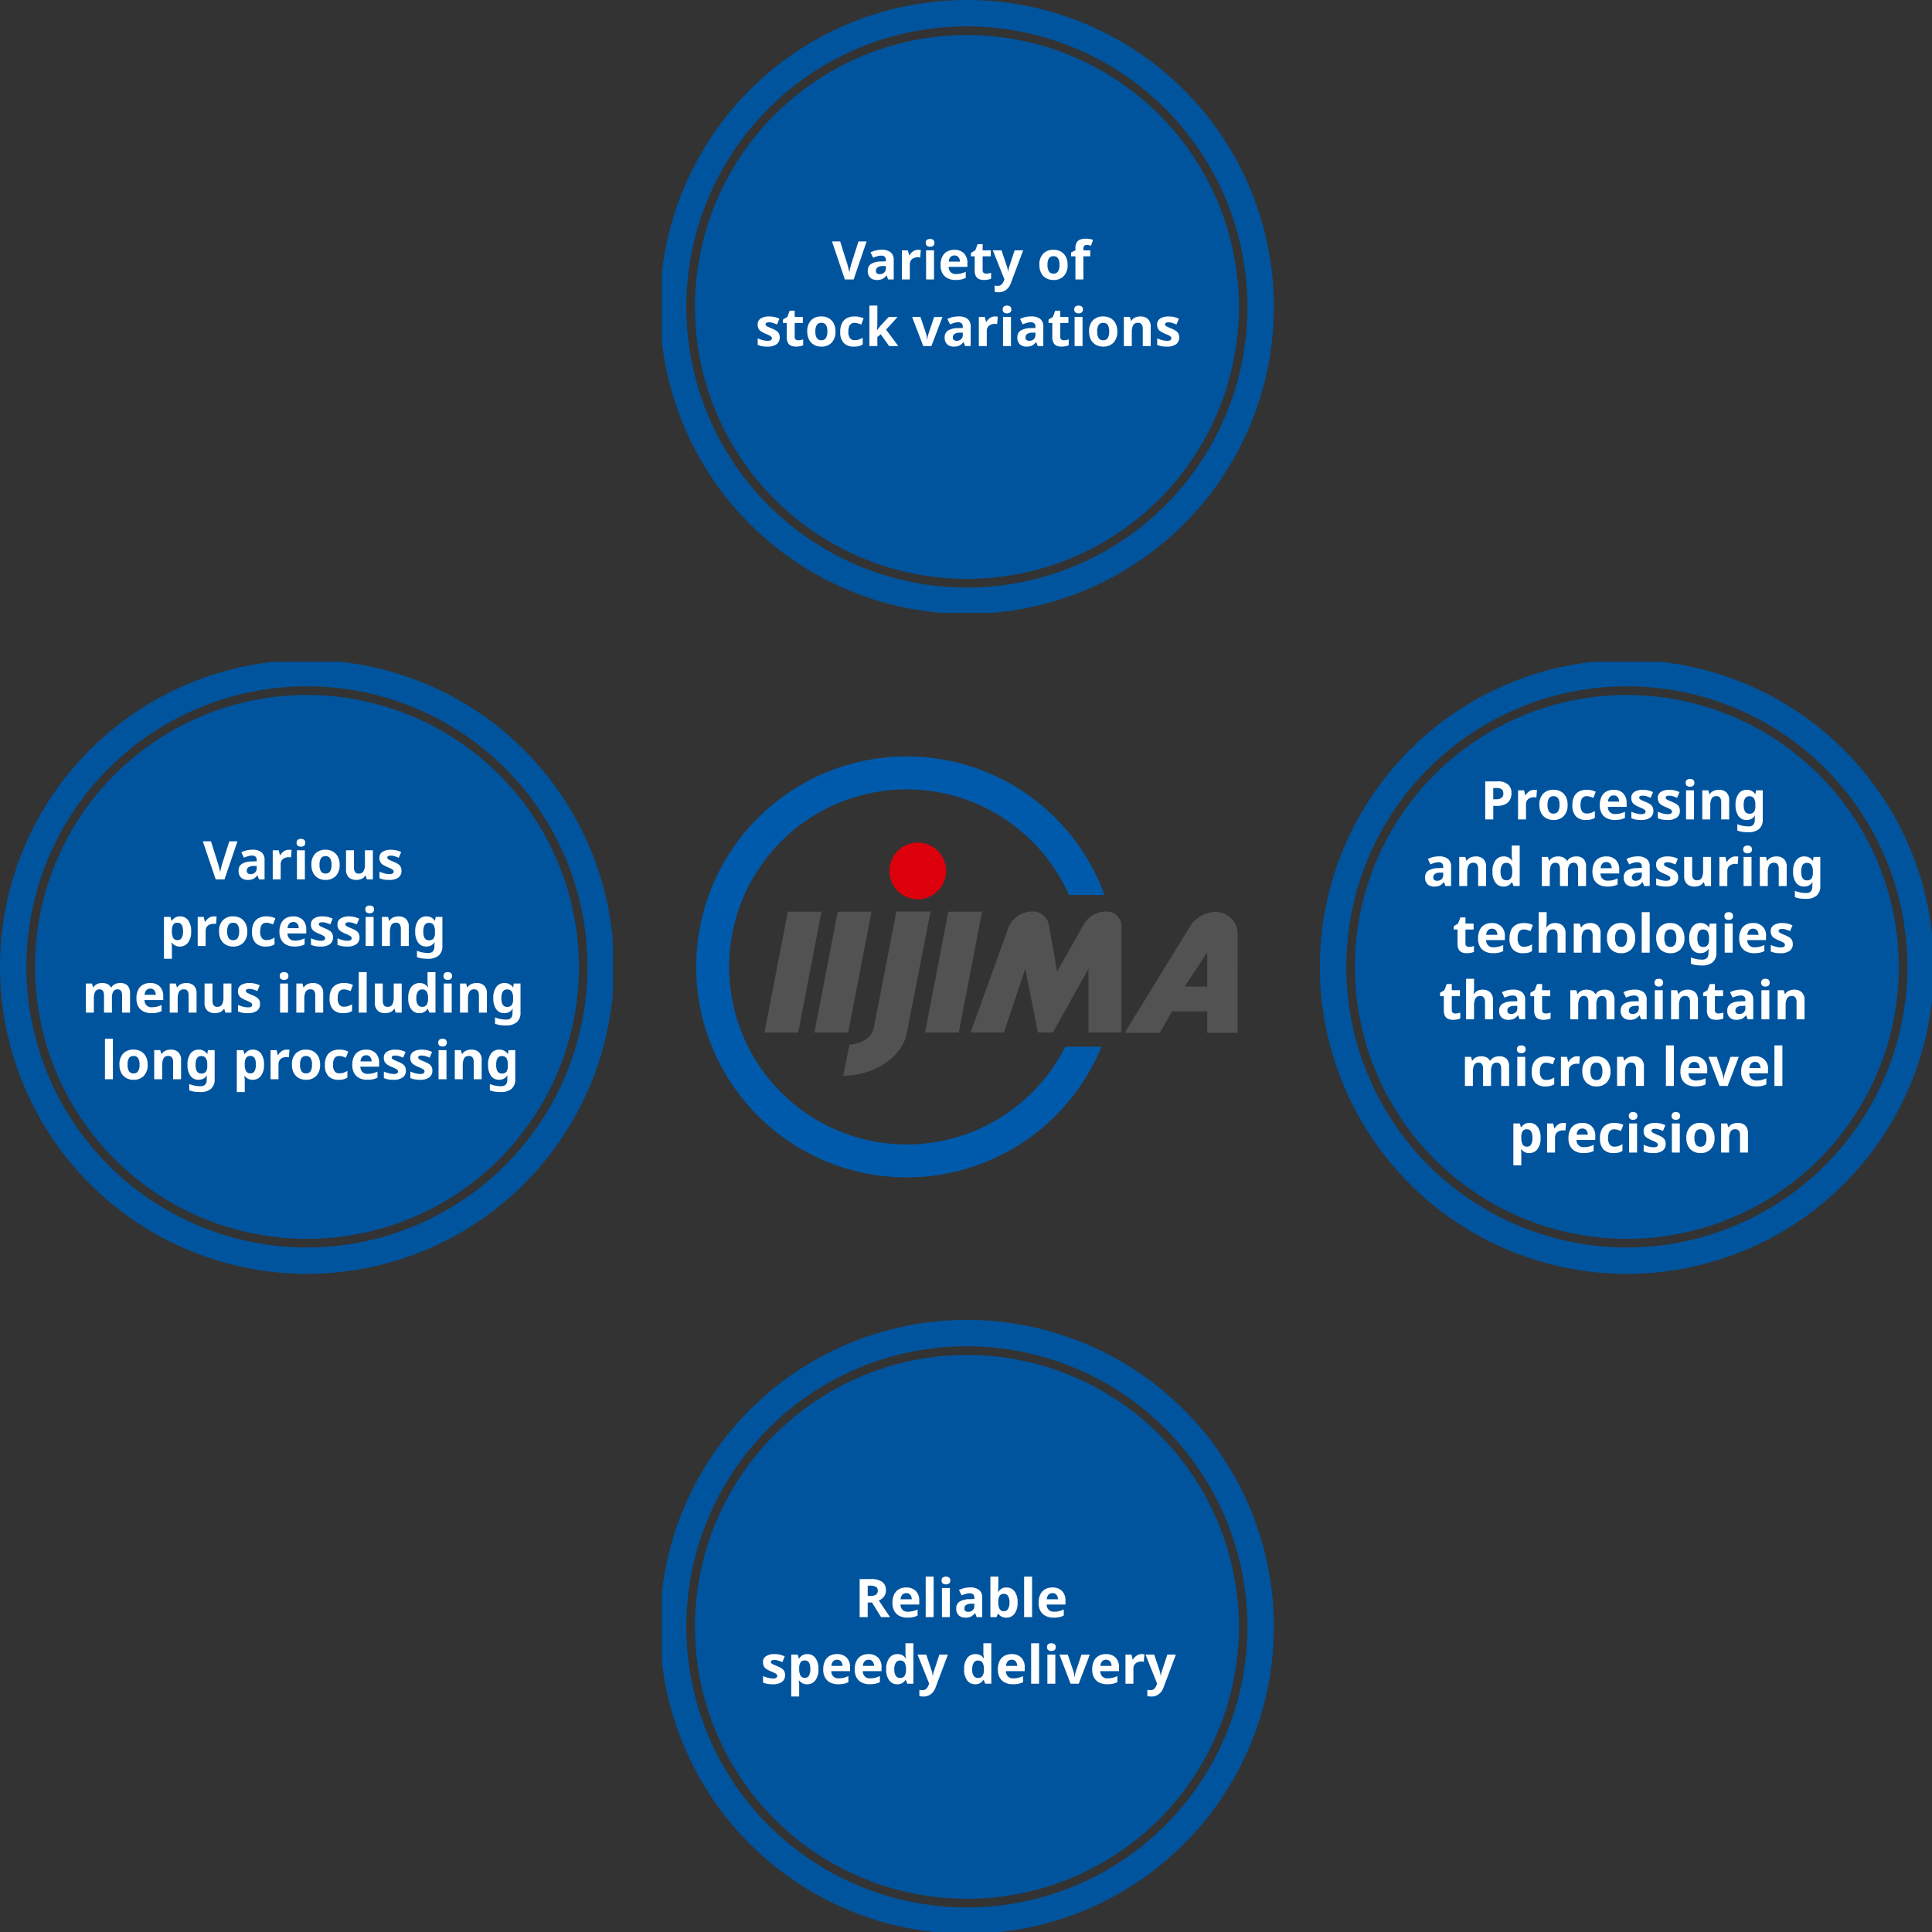 <svg xmlns="http://www.w3.org/2000/svg" xmlns:xlink="http://www.w3.org/1999/xlink" width="435" height="435" viewBox="0 0 435 435"><rect x="0" y="0" width="435" height="435" fill="#333333" stroke="none"/><defs><style>.a{fill:none;}.b{fill:#535252;}.c{clip-path:url(#a);}.d{fill:#dc000c;}.e{fill:#005aab;}.f{clip-path:url(#b);}.g{fill:#00549e;}.h{clip-path:url(#c);}.i{clip-path:url(#d);}.j{clip-path:url(#e);}.k{fill:#fff;}</style><clipPath id="a"><rect class="a" width="121.898" height="94.782"/></clipPath><clipPath id="b"><rect class="a" width="138" height="138" transform="translate(0.409)"/></clipPath><clipPath id="c"><rect class="a" width="138" height="138" transform="translate(0.409 -0.182)"/></clipPath><clipPath id="d"><rect class="a" width="138" height="138" transform="translate(0.409 0.406)"/></clipPath><clipPath id="e"><rect class="a" width="138" height="138" transform="translate(0.409 0.224)"/></clipPath></defs><g transform="translate(-765 -1276)"><g transform="translate(921.754 1446.312)"><path class="b" d="M74.767,72.793H67.175l5.247-27.207h7.6Z" transform="translate(-15.654 -10.623)"/><path class="b" d="M42.3,72.793H34.7l5.254-27.207h7.6Z" transform="translate(-8.086 -10.623)"/><path class="b" d="M27.639,72.793h-7.6L25.3,45.587h7.582Z" transform="translate(-4.67 -10.623)"/><g class="c"><path class="d" d="M69.479,31.681a6.378,6.378,0,1,1-6.37-6.377,6.377,6.377,0,0,1,6.37,6.377" transform="translate(-13.218 -5.897)"/><path class="b" d="M43.151,82.539c6.832-.082,13.05-4.076,14.24-9.259l5.429-27.738H55.128L50.045,71.69c-.327,1.726-1.978,3.487-5.494,3.839Z" transform="translate(-10.055 -10.613)"/><path class="b" d="M114.524,49.071a3.344,3.344,0,0,0-3.567-3.529,5.824,5.824,0,0,0-4.881,2.806s-4.475,7.93-6.035,10.689L98.132,48.348a3.633,3.633,0,0,0-3.793-2.806A5.8,5.8,0,0,0,89.1,49.071L80.56,72.763h7.493l4.816-14.33L95.7,72.77h3.373l8.02-14.337V72.77h7.428Z" transform="translate(-18.773 -10.613)"/><path class="e" d="M83.088,65.368A39.971,39.971,0,1,1,83.93,31.2h8a47.39,47.39,0,1,0-.69,34.166Z" transform="translate(0 0)"/><path class="b" d="M151.21,50.641a4.968,4.968,0,0,0-5.109-5,7.017,7.017,0,0,0-5.666,3.385L125.79,72.853H133.7l2.75-4.816h7.93v4.816h6.826ZM139.3,62.452l5.08-7.723v7.723Z" transform="translate(-29.313 -10.636)"/></g></g><g transform="translate(765 1276)"><g transform="translate(148.591 0)"><g class="f"><path class="g" d="M6.469,67.7A61.226,61.226,0,1,0,67.7,6.468,61.3,61.3,0,0,0,6.469,67.7" transform="translate(1.417 1.417)"/><path class="g" d="M0,69.112A69.112,69.112,0,1,0,69.112,0,69.112,69.112,0,0,0,0,69.112m132.287,0A63.176,63.176,0,1,1,69.112,5.936a63.247,63.247,0,0,1,63.175,63.177"/></g></g><g transform="translate(148.591 297.182)"><g class="h"><path class="g" d="M6.469,67.7A61.226,61.226,0,1,0,67.7,6.468,61.3,61.3,0,0,0,6.469,67.7" transform="translate(1.417 1.417)"/><path class="g" d="M0,69.112A69.112,69.112,0,1,0,69.112,0,69.112,69.112,0,0,0,0,69.112m132.287,0A63.176,63.176,0,1,1,69.112,5.936a63.247,63.247,0,0,1,63.175,63.177"/></g></g><g transform="translate(435.406 148.591) rotate(90)"><g class="i"><path class="g" d="M0,61.227A61.226,61.226,0,1,0,61.226,0,61.3,61.3,0,0,0,0,61.227" transform="translate(7.886 7.885)"/><path class="g" d="M0,69.112A69.112,69.112,0,1,0,69.112,0,69.112,69.112,0,0,0,0,69.112m132.287,0A63.176,63.176,0,1,1,69.112,5.936a63.247,63.247,0,0,1,63.175,63.177"/></g></g><g transform="translate(138.224 148.591) rotate(90)"><g class="j"><path class="g" d="M0,61.227A61.226,61.226,0,1,0,61.226,0,61.3,61.3,0,0,0,0,61.227" transform="translate(7.886 7.885)"/><path class="g" d="M0,69.112A69.112,69.112,0,1,0,69.112,0,69.112,69.112,0,0,0,0,69.112m132.287,0A63.176,63.176,0,1,1,69.112,5.936a63.247,63.247,0,0,1,63.175,63.177"/></g></g></g><path class="k" d="M-22.878-8.568-25.794,0h-1.98l-2.9-8.568h1.836l1.608,5.1.132.486q.1.354.192.744a6.5,6.5,0,0,1,.132.654q.036-.264.126-.654t.18-.744q.09-.354.138-.486l1.62-5.1Zm3.384,1.884a3.138,3.138,0,0,1,2.022.57,2.116,2.116,0,0,1,.7,1.746V0h-1.248l-.348-.888h-.048A2.785,2.785,0,0,1-19.3-.12a2.847,2.847,0,0,1-1.284.24,2.125,2.125,0,0,1-1.452-.5,1.982,1.982,0,0,1-.576-1.572,1.72,1.72,0,0,1,.732-1.536,4.292,4.292,0,0,1,2.2-.552l1.14-.036v-.288a.962.962,0,0,0-.27-.756,1.09,1.09,0,0,0-.75-.24,3.214,3.214,0,0,0-.936.138,7.683,7.683,0,0,0-.912.342L-22-6.1a5.453,5.453,0,0,1,1.164-.426A5.521,5.521,0,0,1-19.494-6.684Zm.948,3.648-.7.024a1.967,1.967,0,0,0-1.2.312.948.948,0,0,0-.336.756.67.67,0,0,0,.24.582,1.038,1.038,0,0,0,.624.174,1.435,1.435,0,0,0,.972-.342,1.208,1.208,0,0,0,.4-.966Zm7.272-3.636q.132,0,.312.012a2,2,0,0,1,.288.036l-.132,1.68a2.043,2.043,0,0,0-.252-.042A2.44,2.44,0,0,0-11.334-5a2.413,2.413,0,0,0-.876.162,1.464,1.464,0,0,0-.678.522,1.661,1.661,0,0,0-.258.984V0h-1.788V-6.552h1.356l.264,1.1h.084a2.709,2.709,0,0,1,.792-.864A1.951,1.951,0,0,1-11.274-6.672ZM-8.586-9.12a1.233,1.233,0,0,1,.684.186.759.759,0,0,1,.288.69A.761.761,0,0,1-7.9-7.56a1.2,1.2,0,0,1-.684.192,1.2,1.2,0,0,1-.69-.192.768.768,0,0,1-.282-.684.766.766,0,0,1,.282-.69A1.226,1.226,0,0,1-8.586-9.12ZM-7.7-6.552V0H-9.486V-6.552Zm4.572-.12A2.941,2.941,0,0,1-.978-5.9,2.939,2.939,0,0,1-.186-3.7v.864H-4.41a1.7,1.7,0,0,0,.45,1.188,1.585,1.585,0,0,0,1.182.432,4.883,4.883,0,0,0,1.146-.126,5.473,5.473,0,0,0,1.074-.39v1.38a4.471,4.471,0,0,1-1.02.354A6.186,6.186,0,0,1-2.862.12,3.946,3.946,0,0,1-4.6-.246,2.729,2.729,0,0,1-5.79-1.35a3.676,3.676,0,0,1-.432-1.878,4.188,4.188,0,0,1,.39-1.908A2.638,2.638,0,0,1-4.746-6.288,3.3,3.3,0,0,1-3.126-6.672ZM-3.114-5.4a1.17,1.17,0,0,0-.864.336,1.628,1.628,0,0,0-.4,1.044h2.508A1.618,1.618,0,0,0-2.184-5,1.1,1.1,0,0,0-3.114-5.4Zm7.14,4.092A2.994,2.994,0,0,0,4.6-1.362a4.041,4.041,0,0,0,.552-.15V-.18A3.229,3.229,0,0,1,4.44.036,4.813,4.813,0,0,1,3.51.12,2.715,2.715,0,0,1,2.46-.072a1.5,1.5,0,0,1-.732-.66,2.664,2.664,0,0,1-.27-1.32V-5.208H.606v-.756l.984-.6.516-1.38h1.14v1.392H5.082v1.344H3.246v3.156a.7.7,0,0,0,.216.558A.834.834,0,0,0,4.026-1.308ZM5.538-6.552H7.494L8.73-2.868a3.509,3.509,0,0,1,.144.552q.048.276.072.588h.036q.036-.312.1-.588a4.753,4.753,0,0,1,.156-.552l1.212-3.684h1.92L9.594.84A3.214,3.214,0,0,1,8.5,2.37a2.739,2.739,0,0,1-1.644.51,3.924,3.924,0,0,1-.528-.03q-.216-.03-.384-.066V1.368q.12.024.312.048a3.191,3.191,0,0,0,.4.024A1.165,1.165,0,0,0,7.542,1.1,2.266,2.266,0,0,0,8.034.276l.108-.324ZM22.374-3.288a3.48,3.48,0,0,1-.858,2.52A3.094,3.094,0,0,1,19.182.12a3.3,3.3,0,0,1-1.626-.4,2.8,2.8,0,0,1-1.122-1.158,3.883,3.883,0,0,1-.408-1.854A3.451,3.451,0,0,1,16.878-5.8a3.113,3.113,0,0,1,2.34-.876,3.287,3.287,0,0,1,1.632.4,2.818,2.818,0,0,1,1.116,1.152A3.82,3.82,0,0,1,22.374-3.288Zm-4.524,0a2.757,2.757,0,0,0,.318,1.47,1.138,1.138,0,0,0,1.038.5,1.126,1.126,0,0,0,1.026-.5,2.757,2.757,0,0,0,.318-1.47,2.691,2.691,0,0,0-.318-1.458,1.148,1.148,0,0,0-1.038-.486,1.135,1.135,0,0,0-1.026.486A2.691,2.691,0,0,0,17.85-3.288Zm9.624-1.92H25.926V0H24.138V-5.208h-.984v-.864l.984-.48v-.48a2.507,2.507,0,0,1,.282-1.3,1.533,1.533,0,0,1,.8-.654,3.562,3.562,0,0,1,1.23-.192A4.975,4.975,0,0,1,27.4-9.1a3.808,3.808,0,0,1,.7.192L27.642-7.6q-.2-.06-.45-.114a2.551,2.551,0,0,0-.546-.054.643.643,0,0,0-.546.228.922.922,0,0,0-.174.576v.408h1.548ZM-42.444,13.056a1.807,1.807,0,0,1-.7,1.53,3.43,3.43,0,0,1-2.094.534,6.635,6.635,0,0,1-1.176-.09,4.84,4.84,0,0,1-.984-.294V13.26a6.822,6.822,0,0,0,1.14.4,4.441,4.441,0,0,0,1.08.156,1.355,1.355,0,0,0,.744-.156.475.475,0,0,0,.228-.408.52.52,0,0,0-.09-.3,1.185,1.185,0,0,0-.39-.3,9.635,9.635,0,0,0-.936-.432,6.349,6.349,0,0,1-1.014-.522,1.692,1.692,0,0,1-.582-.624,1.963,1.963,0,0,1-.192-.918A1.519,1.519,0,0,1-46.7,8.784a3.438,3.438,0,0,1,1.884-.456,5.468,5.468,0,0,1,1.164.12,5.383,5.383,0,0,1,1.14.4l-.54,1.284q-.48-.2-.912-.342a2.863,2.863,0,0,0-.876-.138q-.792,0-.792.432a.437.437,0,0,0,.1.282,1.205,1.205,0,0,0,.4.27q.294.144.87.384a6.9,6.9,0,0,1,.972.474,1.8,1.8,0,0,1,.63.618A1.827,1.827,0,0,1-42.444,13.056Zm4.152.636a2.994,2.994,0,0,0,.576-.054,4.041,4.041,0,0,0,.552-.15V14.82a3.229,3.229,0,0,1-.714.216,4.813,4.813,0,0,1-.93.084,2.715,2.715,0,0,1-1.05-.192,1.5,1.5,0,0,1-.732-.66,2.664,2.664,0,0,1-.27-1.32V9.792h-.852V9.036l.984-.6.516-1.38h1.14V8.448h1.836V9.792h-1.836v3.156a.7.7,0,0,0,.216.558A.834.834,0,0,0-38.292,13.692Zm8.4-1.98a3.48,3.48,0,0,1-.858,2.52,3.094,3.094,0,0,1-2.334.888,3.3,3.3,0,0,1-1.626-.4,2.8,2.8,0,0,1-1.122-1.158,3.883,3.883,0,0,1-.408-1.854A3.451,3.451,0,0,1-35.388,9.2a3.113,3.113,0,0,1,2.34-.876,3.287,3.287,0,0,1,1.632.4A2.818,2.818,0,0,1-30.3,9.876,3.82,3.82,0,0,1-29.892,11.712Zm-4.524,0a2.757,2.757,0,0,0,.318,1.47,1.138,1.138,0,0,0,1.038.5,1.126,1.126,0,0,0,1.026-.5,2.757,2.757,0,0,0,.318-1.47,2.692,2.692,0,0,0-.318-1.458,1.148,1.148,0,0,0-1.038-.486,1.135,1.135,0,0,0-1.026.486A2.691,2.691,0,0,0-34.416,11.712Zm8.664,3.408a3.046,3.046,0,0,1-2.262-.8,3.514,3.514,0,0,1-.8-2.556A4.1,4.1,0,0,1-28.4,9.8,2.567,2.567,0,0,1-27.27,8.688a3.721,3.721,0,0,1,1.674-.36,4.6,4.6,0,0,1,1.17.132,4.865,4.865,0,0,1,.87.312l-.528,1.38q-.42-.168-.786-.276a2.555,2.555,0,0,0-.726-.108q-1.392,0-1.392,1.98a2.349,2.349,0,0,0,.366,1.452,1.228,1.228,0,0,0,1.026.468,3.032,3.032,0,0,0,1-.15,3.9,3.9,0,0,0,.84-.414v1.524a2.869,2.869,0,0,1-.858.378A4.719,4.719,0,0,1-25.752,15.12Zm5.292-9.24V9.96q0,.372-.03.738t-.066.738h.024q.18-.252.372-.5t.408-.492l1.836-1.992H-15.9l-2.6,2.844L-15.744,15h-2.064l-1.884-2.652-.768.612V15h-1.788V5.88ZM-10.128,15l-2.5-6.552h1.872l1.26,3.732a4.908,4.908,0,0,1,.168.7q.06.36.084.648h.048a5.254,5.254,0,0,1,.264-1.344l1.26-3.732H-5.8L-8.292,15Zm7.956-6.684a3.138,3.138,0,0,1,2.022.57,2.116,2.116,0,0,1,.7,1.746V15H-.7l-.348-.888h-.048a2.785,2.785,0,0,1-.888.768,2.847,2.847,0,0,1-1.284.24,2.125,2.125,0,0,1-1.452-.5,1.982,1.982,0,0,1-.576-1.572,1.72,1.72,0,0,1,.732-1.536,4.292,4.292,0,0,1,2.2-.552l1.14-.036v-.288a.962.962,0,0,0-.27-.756,1.09,1.09,0,0,0-.75-.24,3.214,3.214,0,0,0-.936.138,7.683,7.683,0,0,0-.912.342L-4.68,8.9a5.453,5.453,0,0,1,1.164-.426A5.521,5.521,0,0,1-2.172,8.316Zm.948,3.648-.7.024a1.967,1.967,0,0,0-1.2.312.948.948,0,0,0-.336.756.67.67,0,0,0,.24.582,1.038,1.038,0,0,0,.624.174,1.435,1.435,0,0,0,.972-.342,1.208,1.208,0,0,0,.4-.966ZM6.048,8.328q.132,0,.312.012a1.994,1.994,0,0,1,.288.036l-.132,1.68a2.043,2.043,0,0,0-.252-.042A2.44,2.44,0,0,0,5.988,10a2.413,2.413,0,0,0-.876.162,1.464,1.464,0,0,0-.678.522,1.661,1.661,0,0,0-.258.984V15H2.388V8.448H3.744l.264,1.1h.084a2.709,2.709,0,0,1,.792-.864A1.951,1.951,0,0,1,6.048,8.328ZM8.736,5.88a1.233,1.233,0,0,1,.684.186.759.759,0,0,1,.288.69.761.761,0,0,1-.288.684,1.325,1.325,0,0,1-1.374,0,.768.768,0,0,1-.282-.684.766.766,0,0,1,.282-.69A1.226,1.226,0,0,1,8.736,5.88Zm.888,2.568V15H7.836V8.448Zm4.56-.132a3.138,3.138,0,0,1,2.022.57,2.116,2.116,0,0,1,.7,1.746V15H15.66l-.348-.888h-.048a2.785,2.785,0,0,1-.888.768,2.847,2.847,0,0,1-1.284.24,2.125,2.125,0,0,1-1.452-.5,1.982,1.982,0,0,1-.576-1.572,1.72,1.72,0,0,1,.732-1.536,4.292,4.292,0,0,1,2.2-.552l1.14-.036v-.288a.962.962,0,0,0-.27-.756,1.09,1.09,0,0,0-.75-.24,3.214,3.214,0,0,0-.936.138,7.683,7.683,0,0,0-.912.342L11.676,8.9a5.453,5.453,0,0,1,1.164-.426A5.521,5.521,0,0,1,14.184,8.316Zm.948,3.648-.7.024a1.967,1.967,0,0,0-1.2.312.948.948,0,0,0-.336.756.67.67,0,0,0,.24.582,1.038,1.038,0,0,0,.624.174,1.435,1.435,0,0,0,.972-.342,1.208,1.208,0,0,0,.4-.966ZM21.5,13.692a2.994,2.994,0,0,0,.576-.054,4.041,4.041,0,0,0,.552-.15V14.82a3.229,3.229,0,0,1-.714.216,4.813,4.813,0,0,1-.93.084,2.715,2.715,0,0,1-1.05-.192,1.5,1.5,0,0,1-.732-.66,2.664,2.664,0,0,1-.27-1.32V9.792h-.852V9.036l.984-.6.516-1.38h1.14V8.448H22.56V9.792H20.724v3.156a.7.7,0,0,0,.216.558A.834.834,0,0,0,21.5,13.692ZM24.852,5.88a1.233,1.233,0,0,1,.684.186.759.759,0,0,1,.288.69.761.761,0,0,1-.288.684,1.325,1.325,0,0,1-1.374,0,.768.768,0,0,1-.282-.684.766.766,0,0,1,.282-.69A1.226,1.226,0,0,1,24.852,5.88Zm.888,2.568V15H23.952V8.448Zm7.824,3.264a3.48,3.48,0,0,1-.858,2.52,3.094,3.094,0,0,1-2.334.888,3.3,3.3,0,0,1-1.626-.4,2.8,2.8,0,0,1-1.122-1.158,3.883,3.883,0,0,1-.408-1.854A3.451,3.451,0,0,1,28.068,9.2a3.113,3.113,0,0,1,2.34-.876,3.287,3.287,0,0,1,1.632.4,2.818,2.818,0,0,1,1.116,1.152A3.82,3.82,0,0,1,33.564,11.712Zm-4.524,0a2.757,2.757,0,0,0,.318,1.47,1.138,1.138,0,0,0,1.038.5,1.126,1.126,0,0,0,1.026-.5,2.757,2.757,0,0,0,.318-1.47,2.691,2.691,0,0,0-.318-1.458,1.148,1.148,0,0,0-1.038-.486,1.135,1.135,0,0,0-1.026.486A2.691,2.691,0,0,0,29.04,11.712Zm9.72-3.384a2.44,2.44,0,0,1,1.692.57,2.345,2.345,0,0,1,.636,1.83V15H39.3V11.172a1.833,1.833,0,0,0-.252-1.062.919.919,0,0,0-.8-.354,1.151,1.151,0,0,0-1.116.558,3.447,3.447,0,0,0-.3,1.6V15H35.04V8.448h1.368l.24.84h.1a1.8,1.8,0,0,1,.858-.732A2.975,2.975,0,0,1,38.76,8.328ZM47.5,13.056a1.807,1.807,0,0,1-.7,1.53,3.43,3.43,0,0,1-2.094.534,6.635,6.635,0,0,1-1.176-.09,4.84,4.84,0,0,1-.984-.294V13.26a6.822,6.822,0,0,0,1.14.4,4.441,4.441,0,0,0,1.08.156,1.355,1.355,0,0,0,.744-.156.475.475,0,0,0,.228-.408.52.52,0,0,0-.09-.3,1.185,1.185,0,0,0-.39-.3,9.635,9.635,0,0,0-.936-.432,6.349,6.349,0,0,1-1.014-.522,1.692,1.692,0,0,1-.582-.624,1.963,1.963,0,0,1-.192-.918,1.519,1.519,0,0,1,.708-1.368,3.438,3.438,0,0,1,1.884-.456,5.468,5.468,0,0,1,1.164.12,5.383,5.383,0,0,1,1.14.4l-.54,1.284q-.48-.2-.912-.342a2.863,2.863,0,0,0-.876-.138q-.792,0-.792.432a.437.437,0,0,0,.1.282,1.205,1.205,0,0,0,.4.27q.294.144.87.384a6.9,6.9,0,0,1,.972.474,1.8,1.8,0,0,1,.63.618A1.827,1.827,0,0,1,47.5,13.056Z" transform="translate(983 1338.92)"/><path class="k" d="M-16.356-8.568-19.272,0h-1.98l-2.9-8.568h1.836l1.608,5.1.132.486q.1.354.192.744a6.5,6.5,0,0,1,.132.654q.036-.264.126-.654t.18-.744q.09-.354.138-.486l1.62-5.1Zm3.384,1.884a3.138,3.138,0,0,1,2.022.57,2.116,2.116,0,0,1,.7,1.746V0H-11.5l-.348-.888h-.048a2.785,2.785,0,0,1-.888.768,2.847,2.847,0,0,1-1.284.24,2.125,2.125,0,0,1-1.452-.5,1.982,1.982,0,0,1-.576-1.572,1.72,1.72,0,0,1,.732-1.536,4.292,4.292,0,0,1,2.2-.552l1.14-.036v-.288a.962.962,0,0,0-.27-.756,1.09,1.09,0,0,0-.75-.24,3.214,3.214,0,0,0-.936.138,7.683,7.683,0,0,0-.912.342L-15.48-6.1a5.453,5.453,0,0,1,1.164-.426A5.521,5.521,0,0,1-12.972-6.684Zm.948,3.648-.7.024a1.967,1.967,0,0,0-1.2.312.948.948,0,0,0-.336.756.67.67,0,0,0,.24.582,1.038,1.038,0,0,0,.624.174,1.435,1.435,0,0,0,.972-.342,1.208,1.208,0,0,0,.4-.966Zm7.272-3.636q.132,0,.312.012a2,2,0,0,1,.288.036l-.132,1.68a2.043,2.043,0,0,0-.252-.042A2.44,2.44,0,0,0-4.812-5a2.413,2.413,0,0,0-.876.162,1.464,1.464,0,0,0-.678.522,1.661,1.661,0,0,0-.258.984V0H-8.412V-6.552h1.356l.264,1.1h.084a2.709,2.709,0,0,1,.792-.864A1.951,1.951,0,0,1-4.752-6.672ZM-2.064-9.12a1.233,1.233,0,0,1,.684.186.759.759,0,0,1,.288.69.761.761,0,0,1-.288.684,1.2,1.2,0,0,1-.684.192,1.2,1.2,0,0,1-.69-.192.768.768,0,0,1-.282-.684.766.766,0,0,1,.282-.69A1.226,1.226,0,0,1-2.064-9.12Zm.888,2.568V0H-2.964V-6.552ZM6.648-3.288A3.48,3.48,0,0,1,5.79-.768,3.094,3.094,0,0,1,3.456.12a3.3,3.3,0,0,1-1.626-.4A2.8,2.8,0,0,1,.708-1.434,3.883,3.883,0,0,1,.3-3.288,3.451,3.451,0,0,1,1.152-5.8a3.113,3.113,0,0,1,2.34-.876,3.287,3.287,0,0,1,1.632.4A2.818,2.818,0,0,1,6.24-5.124,3.82,3.82,0,0,1,6.648-3.288Zm-4.524,0a2.757,2.757,0,0,0,.318,1.47,1.138,1.138,0,0,0,1.038.5,1.126,1.126,0,0,0,1.026-.5,2.757,2.757,0,0,0,.318-1.47,2.691,2.691,0,0,0-.318-1.458,1.148,1.148,0,0,0-1.038-.486,1.135,1.135,0,0,0-1.026.486A2.691,2.691,0,0,0,2.124-3.288ZM14.136-6.552V0H12.768l-.24-.84h-.1a1.8,1.8,0,0,1-.858.732A2.975,2.975,0,0,1,10.416.12,2.44,2.44,0,0,1,8.724-.45a2.345,2.345,0,0,1-.636-1.83V-6.552H9.876v3.828a1.833,1.833,0,0,0,.252,1.062.919.919,0,0,0,.8.354,1.151,1.151,0,0,0,1.116-.558,3.447,3.447,0,0,0,.3-1.6V-6.552ZM20.58-1.944a1.807,1.807,0,0,1-.7,1.53A3.43,3.43,0,0,1,17.784.12,6.635,6.635,0,0,1,16.608.03a4.84,4.84,0,0,1-.984-.294V-1.74a6.822,6.822,0,0,0,1.14.4,4.441,4.441,0,0,0,1.08.156,1.355,1.355,0,0,0,.744-.156.475.475,0,0,0,.228-.408.52.52,0,0,0-.09-.3,1.185,1.185,0,0,0-.39-.3,9.635,9.635,0,0,0-.936-.432,6.349,6.349,0,0,1-1.014-.522A1.692,1.692,0,0,1,15.8-3.93a1.963,1.963,0,0,1-.192-.918,1.519,1.519,0,0,1,.708-1.368A3.438,3.438,0,0,1,18.2-6.672a5.468,5.468,0,0,1,1.164.12,5.383,5.383,0,0,1,1.14.4l-.54,1.284q-.48-.2-.912-.342a2.863,2.863,0,0,0-.876-.138q-.792,0-.792.432a.437.437,0,0,0,.1.282,1.205,1.205,0,0,0,.4.27q.294.144.87.384a6.9,6.9,0,0,1,.972.474,1.8,1.8,0,0,1,.63.618A1.827,1.827,0,0,1,20.58-1.944ZM-29.256,8.328a2.178,2.178,0,0,1,1.788.858,3.987,3.987,0,0,1,.684,2.526,3.936,3.936,0,0,1-.708,2.544,2.239,2.239,0,0,1-1.812.864,2.141,2.141,0,0,1-1.128-.258,2.679,2.679,0,0,1-.684-.582h-.1a5.136,5.136,0,0,1,.1.96v2.64H-32.9V8.448h1.452l.252.852h.084a2.414,2.414,0,0,1,.708-.684A2.084,2.084,0,0,1-29.256,8.328Zm-.576,1.428a1.088,1.088,0,0,0-.984.438,2.48,2.48,0,0,0-.3,1.314V11.7a3.06,3.06,0,0,0,.282,1.458,1.068,1.068,0,0,0,1.026.51.975.975,0,0,0,.906-.51,2.984,2.984,0,0,0,.294-1.47Q-28.608,9.756-29.832,9.756Zm8.184-1.428q.132,0,.312.012a1.994,1.994,0,0,1,.288.036l-.132,1.68a2.043,2.043,0,0,0-.252-.042A2.44,2.44,0,0,0-21.708,10a2.413,2.413,0,0,0-.876.162,1.464,1.464,0,0,0-.678.522,1.661,1.661,0,0,0-.258.984V15h-1.788V8.448h1.356l.264,1.1h.084a2.709,2.709,0,0,1,.792-.864A1.951,1.951,0,0,1-21.648,8.328Zm7.5,3.384a3.48,3.48,0,0,1-.858,2.52,3.094,3.094,0,0,1-2.334.888,3.3,3.3,0,0,1-1.626-.4,2.8,2.8,0,0,1-1.122-1.158,3.883,3.883,0,0,1-.408-1.854A3.451,3.451,0,0,1-19.644,9.2a3.113,3.113,0,0,1,2.34-.876,3.287,3.287,0,0,1,1.632.4,2.818,2.818,0,0,1,1.116,1.152A3.82,3.82,0,0,1-14.148,11.712Zm-4.524,0a2.757,2.757,0,0,0,.318,1.47,1.138,1.138,0,0,0,1.038.5,1.126,1.126,0,0,0,1.026-.5,2.757,2.757,0,0,0,.318-1.47,2.691,2.691,0,0,0-.318-1.458,1.148,1.148,0,0,0-1.038-.486,1.135,1.135,0,0,0-1.026.486A2.691,2.691,0,0,0-18.672,11.712Zm8.664,3.408a3.046,3.046,0,0,1-2.262-.8,3.514,3.514,0,0,1-.8-2.556A4.1,4.1,0,0,1-12.66,9.8a2.567,2.567,0,0,1,1.134-1.116,3.721,3.721,0,0,1,1.674-.36,4.6,4.6,0,0,1,1.17.132,4.865,4.865,0,0,1,.87.312l-.528,1.38q-.42-.168-.786-.276a2.555,2.555,0,0,0-.726-.108q-1.392,0-1.392,1.98a2.349,2.349,0,0,0,.366,1.452,1.228,1.228,0,0,0,1.026.468,3.032,3.032,0,0,0,1-.15,3.9,3.9,0,0,0,.84-.414v1.524a2.869,2.869,0,0,1-.858.378A4.719,4.719,0,0,1-10.008,15.12Zm6.2-6.792A2.941,2.941,0,0,1-1.656,9.1a2.939,2.939,0,0,1,.792,2.2v.864H-5.088a1.7,1.7,0,0,0,.45,1.188,1.585,1.585,0,0,0,1.182.432,4.883,4.883,0,0,0,1.146-.126,5.473,5.473,0,0,0,1.074-.39v1.38a4.471,4.471,0,0,1-1.02.354,6.186,6.186,0,0,1-1.284.114,3.946,3.946,0,0,1-1.74-.366,2.729,2.729,0,0,1-1.188-1.1A3.676,3.676,0,0,1-6.9,11.772a4.188,4.188,0,0,1,.39-1.908A2.638,2.638,0,0,1-5.424,8.712,3.3,3.3,0,0,1-3.8,8.328ZM-3.792,9.6a1.17,1.17,0,0,0-.864.336,1.628,1.628,0,0,0-.4,1.044h2.508A1.618,1.618,0,0,0-2.862,10,1.1,1.1,0,0,0-3.792,9.6ZM5.16,13.056a1.807,1.807,0,0,1-.7,1.53,3.43,3.43,0,0,1-2.094.534,6.635,6.635,0,0,1-1.176-.09A4.84,4.84,0,0,1,.2,14.736V13.26a6.822,6.822,0,0,0,1.14.4,4.441,4.441,0,0,0,1.08.156,1.355,1.355,0,0,0,.744-.156.475.475,0,0,0,.228-.408.52.52,0,0,0-.09-.3,1.185,1.185,0,0,0-.39-.3,9.635,9.635,0,0,0-.936-.432,6.349,6.349,0,0,1-1.014-.522,1.692,1.692,0,0,1-.582-.624,1.963,1.963,0,0,1-.192-.918A1.519,1.519,0,0,1,.9,8.784a3.438,3.438,0,0,1,1.884-.456,5.468,5.468,0,0,1,1.164.12,5.383,5.383,0,0,1,1.14.4l-.54,1.284q-.48-.2-.912-.342a2.863,2.863,0,0,0-.876-.138q-.792,0-.792.432a.437.437,0,0,0,.1.282,1.205,1.205,0,0,0,.4.27q.294.144.87.384a6.9,6.9,0,0,1,.972.474,1.8,1.8,0,0,1,.63.618A1.827,1.827,0,0,1,5.16,13.056Zm5.964,0a1.807,1.807,0,0,1-.7,1.53,3.43,3.43,0,0,1-2.094.534,6.635,6.635,0,0,1-1.176-.09,4.84,4.84,0,0,1-.984-.294V13.26a6.822,6.822,0,0,0,1.14.4,4.441,4.441,0,0,0,1.08.156,1.355,1.355,0,0,0,.744-.156.475.475,0,0,0,.228-.408.52.52,0,0,0-.09-.3,1.185,1.185,0,0,0-.39-.3,9.635,9.635,0,0,0-.936-.432,6.349,6.349,0,0,1-1.014-.522,1.692,1.692,0,0,1-.582-.624,1.963,1.963,0,0,1-.192-.918,1.519,1.519,0,0,1,.708-1.368,3.438,3.438,0,0,1,1.884-.456,5.468,5.468,0,0,1,1.164.12,5.383,5.383,0,0,1,1.14.4l-.54,1.284q-.48-.2-.912-.342a2.863,2.863,0,0,0-.876-.138q-.792,0-.792.432a.437.437,0,0,0,.1.282,1.205,1.205,0,0,0,.4.27q.294.144.87.384a6.9,6.9,0,0,1,.972.474,1.8,1.8,0,0,1,.63.618A1.827,1.827,0,0,1,11.124,13.056ZM13.416,5.88a1.233,1.233,0,0,1,.684.186.759.759,0,0,1,.288.69.761.761,0,0,1-.288.684,1.325,1.325,0,0,1-1.374,0,.768.768,0,0,1-.282-.684.766.766,0,0,1,.282-.69A1.226,1.226,0,0,1,13.416,5.88ZM14.3,8.448V15H12.516V8.448Zm5.592-.12a2.44,2.44,0,0,1,1.692.57,2.345,2.345,0,0,1,.636,1.83V15H20.436V11.172a1.833,1.833,0,0,0-.252-1.062.919.919,0,0,0-.8-.354,1.151,1.151,0,0,0-1.116.558,3.447,3.447,0,0,0-.3,1.6V15H16.176V8.448h1.368l.24.84h.1a1.8,1.8,0,0,1,.858-.732A2.975,2.975,0,0,1,19.9,8.328Zm6.288,0a2.2,2.2,0,0,1,1.9.96h.048l.144-.84h1.512v6.564a2.7,2.7,0,0,1-.828,2.136,3.6,3.6,0,0,1-2.448.732,9.237,9.237,0,0,1-1.29-.084,5.3,5.3,0,0,1-1.158-.3V16.068a6.533,6.533,0,0,0,2.556.5q1.38,0,1.38-1.488v-.132q0-.192.012-.414t.036-.39H28a2.027,2.027,0,0,1-.8.744,2.38,2.38,0,0,1-1.056.228,2.126,2.126,0,0,1-1.818-.894,4.15,4.15,0,0,1-.654-2.49,4.117,4.117,0,0,1,.672-2.508A2.18,2.18,0,0,1,26.184,8.328Zm.564,1.452q-1.26,0-1.26,1.98,0,1.956,1.284,1.956a1.255,1.255,0,0,0,1.014-.39,2.141,2.141,0,0,0,.33-1.362v-.216a2.684,2.684,0,0,0-.324-1.512A1.192,1.192,0,0,0,26.748,9.78Zm-69.54,13.548a2.287,2.287,0,0,1,1.686.57,2.508,2.508,0,0,1,.57,1.83V30h-1.788V26.172q0-1.416-.984-1.416a1.079,1.079,0,0,0-1.008.5,2.869,2.869,0,0,0-.3,1.452V30H-46.4V26.172q0-1.416-.984-1.416a1.045,1.045,0,0,0-1.026.558,3.638,3.638,0,0,0-.282,1.6V30h-1.788V23.448h1.368l.24.84h.1a1.756,1.756,0,0,1,.822-.732,2.685,2.685,0,0,1,1.086-.228,2.851,2.851,0,0,1,1.218.234,1.7,1.7,0,0,1,.774.726h.156a1.747,1.747,0,0,1,.834-.732A2.77,2.77,0,0,1-42.792,23.328Zm6.792,0a2.941,2.941,0,0,1,2.148.774,2.939,2.939,0,0,1,.792,2.2v.864h-4.224a1.7,1.7,0,0,0,.45,1.188,1.585,1.585,0,0,0,1.182.432,4.883,4.883,0,0,0,1.146-.126,5.473,5.473,0,0,0,1.074-.39v1.38a4.471,4.471,0,0,1-1.02.354,6.186,6.186,0,0,1-1.284.114,3.946,3.946,0,0,1-1.74-.366,2.729,2.729,0,0,1-1.188-1.1,3.676,3.676,0,0,1-.432-1.878,4.188,4.188,0,0,1,.39-1.908,2.638,2.638,0,0,1,1.086-1.152A3.3,3.3,0,0,1-36,23.328Zm.012,1.272a1.17,1.17,0,0,0-.864.336,1.628,1.628,0,0,0-.4,1.044h2.508A1.618,1.618,0,0,0-35.058,25,1.1,1.1,0,0,0-35.988,24.6Zm8.1-1.272a2.44,2.44,0,0,1,1.692.57,2.345,2.345,0,0,1,.636,1.83V30h-1.788V26.172A1.833,1.833,0,0,0-27.6,25.11a.919.919,0,0,0-.8-.354,1.151,1.151,0,0,0-1.116.558,3.447,3.447,0,0,0-.3,1.6V30h-1.788V23.448h1.368l.24.84h.1a1.8,1.8,0,0,1,.858-.732A2.975,2.975,0,0,1-27.888,23.328Zm10.176.12V30H-19.08l-.24-.84h-.1a1.8,1.8,0,0,1-.858.732,2.975,2.975,0,0,1-1.158.228,2.44,2.44,0,0,1-1.692-.57,2.345,2.345,0,0,1-.636-1.83V23.448h1.788v3.828a1.833,1.833,0,0,0,.252,1.062.919.919,0,0,0,.8.354,1.151,1.151,0,0,0,1.116-.558,3.448,3.448,0,0,0,.3-1.6V23.448Zm6.444,4.608a1.807,1.807,0,0,1-.7,1.53,3.43,3.43,0,0,1-2.094.534,6.635,6.635,0,0,1-1.176-.09,4.84,4.84,0,0,1-.984-.294V28.26a6.822,6.822,0,0,0,1.14.4,4.441,4.441,0,0,0,1.08.156,1.355,1.355,0,0,0,.744-.156.475.475,0,0,0,.228-.408.52.52,0,0,0-.09-.3,1.185,1.185,0,0,0-.39-.3,9.635,9.635,0,0,0-.936-.432,6.349,6.349,0,0,1-1.014-.522,1.692,1.692,0,0,1-.582-.624,1.963,1.963,0,0,1-.192-.918,1.519,1.519,0,0,1,.708-1.368,3.438,3.438,0,0,1,1.884-.456,5.468,5.468,0,0,1,1.164.12,5.383,5.383,0,0,1,1.14.4l-.54,1.284q-.48-.2-.912-.342a2.863,2.863,0,0,0-.876-.138q-.792,0-.792.432a.437.437,0,0,0,.1.282,1.205,1.205,0,0,0,.4.27q.294.144.87.384a6.9,6.9,0,0,1,.972.474,1.8,1.8,0,0,1,.63.618A1.827,1.827,0,0,1-11.268,28.056Zm5.412-7.176a1.233,1.233,0,0,1,.684.186.759.759,0,0,1,.288.69.761.761,0,0,1-.288.684,1.2,1.2,0,0,1-.684.192,1.2,1.2,0,0,1-.69-.192.768.768,0,0,1-.282-.684.766.766,0,0,1,.282-.69A1.226,1.226,0,0,1-5.856,20.88Zm.888,2.568V30H-6.756V23.448Zm5.592-.12a2.44,2.44,0,0,1,1.692.57,2.345,2.345,0,0,1,.636,1.83V30H1.164V26.172A1.833,1.833,0,0,0,.912,25.11a.919.919,0,0,0-.8-.354,1.151,1.151,0,0,0-1.116.558,3.447,3.447,0,0,0-.3,1.6V30H-3.1V23.448h1.368l.24.84h.1a1.8,1.8,0,0,1,.858-.732A2.975,2.975,0,0,1,.624,23.328ZM7.452,30.12a3.046,3.046,0,0,1-2.262-.8,3.514,3.514,0,0,1-.8-2.556A4.1,4.1,0,0,1,4.8,24.8a2.567,2.567,0,0,1,1.134-1.116,3.721,3.721,0,0,1,1.674-.36,4.6,4.6,0,0,1,1.17.132,4.865,4.865,0,0,1,.87.312l-.528,1.38q-.42-.168-.786-.276a2.555,2.555,0,0,0-.726-.108q-1.392,0-1.392,1.98A2.349,2.349,0,0,0,6.582,28.2a1.228,1.228,0,0,0,1.026.468,3.032,3.032,0,0,0,1-.15,3.9,3.9,0,0,0,.84-.414v1.524a2.869,2.869,0,0,1-.858.378A4.719,4.719,0,0,1,7.452,30.12ZM12.744,30H10.956V20.88h1.788Zm7.884-6.552V30H19.26l-.24-.84h-.1a1.8,1.8,0,0,1-.858.732,2.975,2.975,0,0,1-1.158.228,2.44,2.44,0,0,1-1.692-.57,2.345,2.345,0,0,1-.636-1.83V23.448h1.788v3.828a1.833,1.833,0,0,0,.252,1.062.919.919,0,0,0,.8.354,1.151,1.151,0,0,0,1.116-.558,3.448,3.448,0,0,0,.3-1.6V23.448Zm3.948,6.672a2.183,2.183,0,0,1-1.782-.858,3.962,3.962,0,0,1-.69-2.526,3.985,3.985,0,0,1,.7-2.544,2.436,2.436,0,0,1,2.988-.588,2.191,2.191,0,0,1,.72.684h.06q-.036-.192-.084-.558a5.763,5.763,0,0,1-.048-.75v-2.1h1.788V30H26.856l-.348-.852h-.072a2.29,2.29,0,0,1-.708.69A2.118,2.118,0,0,1,24.576,30.12Zm.624-1.428a1.16,1.16,0,0,0,1.032-.438,2.461,2.461,0,0,0,.324-1.314v-.192a2.954,2.954,0,0,0-.294-1.458,1.144,1.144,0,0,0-1.086-.51,1.051,1.051,0,0,0-.924.51,2.674,2.674,0,0,0-.336,1.47,2.549,2.549,0,0,0,.336,1.446A1.086,1.086,0,0,0,25.2,28.692ZM31,20.88a1.233,1.233,0,0,1,.684.186.963.963,0,0,1,0,1.374,1.325,1.325,0,0,1-1.374,0,.978.978,0,0,1,0-1.374A1.226,1.226,0,0,1,31,20.88Zm.888,2.568V30H30.1V23.448Zm5.592-.12a2.44,2.44,0,0,1,1.692.57,2.345,2.345,0,0,1,.636,1.83V30H38.016V26.172a1.833,1.833,0,0,0-.252-1.062.919.919,0,0,0-.8-.354,1.151,1.151,0,0,0-1.116.558,3.447,3.447,0,0,0-.3,1.6V30H33.756V23.448h1.368l.24.84h.1a1.8,1.8,0,0,1,.858-.732A2.975,2.975,0,0,1,37.476,23.328Zm6.288,0a2.2,2.2,0,0,1,1.9.96h.048l.144-.84h1.512v6.564a2.7,2.7,0,0,1-.828,2.136,3.6,3.6,0,0,1-2.448.732A9.236,9.236,0,0,1,42.8,32.8a5.3,5.3,0,0,1-1.158-.3V31.068a6.533,6.533,0,0,0,2.556.5q1.38,0,1.38-1.488v-.132q0-.192.012-.414t.036-.39h-.048a2.027,2.027,0,0,1-.8.744,2.38,2.38,0,0,1-1.056.228,2.126,2.126,0,0,1-1.818-.894,4.15,4.15,0,0,1-.654-2.49,4.117,4.117,0,0,1,.672-2.508A2.18,2.18,0,0,1,43.764,23.328Zm.564,1.452q-1.26,0-1.26,1.98,0,1.956,1.284,1.956a1.255,1.255,0,0,0,1.014-.39,2.141,2.141,0,0,0,.33-1.362v-.216a2.684,2.684,0,0,0-.324-1.512A1.192,1.192,0,0,0,44.328,24.78ZM-44.4,45h-1.788V35.88H-44.4Zm7.824-3.288a3.479,3.479,0,0,1-.858,2.52,3.094,3.094,0,0,1-2.334.888,3.3,3.3,0,0,1-1.626-.4,2.8,2.8,0,0,1-1.122-1.158,3.883,3.883,0,0,1-.408-1.854,3.451,3.451,0,0,1,.852-2.508,3.113,3.113,0,0,1,2.34-.876,3.287,3.287,0,0,1,1.632.4,2.818,2.818,0,0,1,1.116,1.152A3.82,3.82,0,0,1-36.576,41.712Zm-4.524,0a2.757,2.757,0,0,0,.318,1.47,1.138,1.138,0,0,0,1.038.5,1.126,1.126,0,0,0,1.026-.5,2.757,2.757,0,0,0,.318-1.47,2.691,2.691,0,0,0-.318-1.458,1.148,1.148,0,0,0-1.038-.486,1.135,1.135,0,0,0-1.026.486A2.691,2.691,0,0,0-41.1,41.712Zm9.72-3.384a2.44,2.44,0,0,1,1.692.57,2.345,2.345,0,0,1,.636,1.83V45H-30.84V41.172a1.833,1.833,0,0,0-.252-1.062.919.919,0,0,0-.8-.354,1.151,1.151,0,0,0-1.116.558,3.447,3.447,0,0,0-.3,1.6V45H-35.1V38.448h1.368l.24.84h.1a1.8,1.8,0,0,1,.858-.732A2.975,2.975,0,0,1-31.38,38.328Zm6.288,0a2.2,2.2,0,0,1,1.9.96h.048l.144-.84h1.512v6.564a2.7,2.7,0,0,1-.828,2.136,3.6,3.6,0,0,1-2.448.732,9.237,9.237,0,0,1-1.29-.084,5.3,5.3,0,0,1-1.158-.3V46.068a6.533,6.533,0,0,0,2.556.5q1.38,0,1.38-1.488v-.132q0-.192.012-.414t.036-.39h-.048a2.027,2.027,0,0,1-.8.744,2.38,2.38,0,0,1-1.056.228,2.126,2.126,0,0,1-1.818-.894,4.15,4.15,0,0,1-.654-2.49,4.117,4.117,0,0,1,.672-2.508A2.18,2.18,0,0,1-25.092,38.328Zm.564,1.452q-1.26,0-1.26,1.98,0,1.956,1.284,1.956a1.255,1.255,0,0,0,1.014-.39,2.141,2.141,0,0,0,.33-1.362v-.216a2.684,2.684,0,0,0-.324-1.512A1.192,1.192,0,0,0-24.528,39.78Zm11.676-1.452a2.178,2.178,0,0,1,1.788.858,3.987,3.987,0,0,1,.684,2.526,3.936,3.936,0,0,1-.708,2.544,2.239,2.239,0,0,1-1.812.864,2.141,2.141,0,0,1-1.128-.258,2.679,2.679,0,0,1-.684-.582h-.1a5.135,5.135,0,0,1,.1.96v2.64H-16.5V38.448h1.452l.252.852h.084A2.414,2.414,0,0,1-14,38.616,2.084,2.084,0,0,1-12.852,38.328Zm-.576,1.428a1.088,1.088,0,0,0-.984.438,2.48,2.48,0,0,0-.3,1.314V41.7a3.06,3.06,0,0,0,.282,1.458,1.068,1.068,0,0,0,1.026.51.975.975,0,0,0,.906-.51,2.984,2.984,0,0,0,.294-1.47Q-12.2,39.756-13.428,39.756Zm8.184-1.428q.132,0,.312.012a2,2,0,0,1,.288.036l-.132,1.68a2.043,2.043,0,0,0-.252-.042A2.44,2.44,0,0,0-5.3,40a2.413,2.413,0,0,0-.876.162,1.464,1.464,0,0,0-.678.522,1.661,1.661,0,0,0-.258.984V45H-8.9V38.448h1.356l.264,1.1H-7.2a2.709,2.709,0,0,1,.792-.864A1.951,1.951,0,0,1-5.244,38.328Zm7.5,3.384a3.479,3.479,0,0,1-.858,2.52,3.094,3.094,0,0,1-2.334.888,3.3,3.3,0,0,1-1.626-.4,2.8,2.8,0,0,1-1.122-1.158,3.883,3.883,0,0,1-.408-1.854A3.451,3.451,0,0,1-3.24,39.2,3.113,3.113,0,0,1-.9,38.328a3.287,3.287,0,0,1,1.632.4,2.818,2.818,0,0,1,1.116,1.152A3.82,3.82,0,0,1,2.256,41.712Zm-4.524,0a2.757,2.757,0,0,0,.318,1.47,1.138,1.138,0,0,0,1.038.5,1.126,1.126,0,0,0,1.026-.5,2.757,2.757,0,0,0,.318-1.47,2.692,2.692,0,0,0-.318-1.458,1.148,1.148,0,0,0-1.038-.486,1.135,1.135,0,0,0-1.026.486A2.692,2.692,0,0,0-2.268,41.712ZM6.4,45.12a3.046,3.046,0,0,1-2.262-.8,3.514,3.514,0,0,1-.8-2.556A4.1,4.1,0,0,1,3.744,39.8a2.567,2.567,0,0,1,1.134-1.116,3.721,3.721,0,0,1,1.674-.36,4.6,4.6,0,0,1,1.17.132,4.866,4.866,0,0,1,.87.312l-.528,1.38q-.42-.168-.786-.276a2.555,2.555,0,0,0-.726-.108q-1.392,0-1.392,1.98A2.349,2.349,0,0,0,5.526,43.2a1.228,1.228,0,0,0,1.026.468,3.032,3.032,0,0,0,1-.15,3.9,3.9,0,0,0,.84-.414v1.524a2.869,2.869,0,0,1-.858.378A4.719,4.719,0,0,1,6.4,45.12Zm6.2-6.792a2.941,2.941,0,0,1,2.148.774,2.939,2.939,0,0,1,.792,2.2v.864H11.316a1.7,1.7,0,0,0,.45,1.188,1.585,1.585,0,0,0,1.182.432,4.883,4.883,0,0,0,1.146-.126,5.473,5.473,0,0,0,1.074-.39v1.38a4.471,4.471,0,0,1-1.02.354,6.186,6.186,0,0,1-1.284.114,3.946,3.946,0,0,1-1.74-.366,2.729,2.729,0,0,1-1.188-1.1A3.676,3.676,0,0,1,9.5,41.772a4.188,4.188,0,0,1,.39-1.908,2.638,2.638,0,0,1,1.086-1.152A3.3,3.3,0,0,1,12.6,38.328Zm.012,1.272a1.17,1.17,0,0,0-.864.336,1.628,1.628,0,0,0-.4,1.044H13.86A1.618,1.618,0,0,0,13.542,40,1.1,1.1,0,0,0,12.612,39.6Zm8.952,3.456a1.807,1.807,0,0,1-.7,1.53,3.43,3.43,0,0,1-2.094.534,6.635,6.635,0,0,1-1.176-.09,4.841,4.841,0,0,1-.984-.294V43.26a6.822,6.822,0,0,0,1.14.4,4.441,4.441,0,0,0,1.08.156,1.355,1.355,0,0,0,.744-.156.475.475,0,0,0,.228-.408.52.52,0,0,0-.09-.3,1.185,1.185,0,0,0-.39-.3,9.635,9.635,0,0,0-.936-.432,6.349,6.349,0,0,1-1.014-.522,1.692,1.692,0,0,1-.582-.624,1.963,1.963,0,0,1-.192-.918,1.519,1.519,0,0,1,.708-1.368,3.438,3.438,0,0,1,1.884-.456,5.468,5.468,0,0,1,1.164.12,5.383,5.383,0,0,1,1.14.4l-.54,1.284q-.48-.2-.912-.342a2.863,2.863,0,0,0-.876-.138q-.792,0-.792.432a.437.437,0,0,0,.1.282,1.205,1.205,0,0,0,.4.27q.294.144.87.384a6.9,6.9,0,0,1,.972.474,1.8,1.8,0,0,1,.63.618A1.827,1.827,0,0,1,21.564,43.056Zm5.964,0a1.807,1.807,0,0,1-.7,1.53,3.43,3.43,0,0,1-2.094.534,6.635,6.635,0,0,1-1.176-.09,4.841,4.841,0,0,1-.984-.294V43.26a6.822,6.822,0,0,0,1.14.4,4.441,4.441,0,0,0,1.08.156,1.355,1.355,0,0,0,.744-.156.475.475,0,0,0,.228-.408.52.52,0,0,0-.09-.3,1.185,1.185,0,0,0-.39-.3,9.635,9.635,0,0,0-.936-.432,6.349,6.349,0,0,1-1.014-.522,1.692,1.692,0,0,1-.582-.624,1.963,1.963,0,0,1-.192-.918,1.519,1.519,0,0,1,.708-1.368,3.438,3.438,0,0,1,1.884-.456,5.468,5.468,0,0,1,1.164.12,5.383,5.383,0,0,1,1.14.4l-.54,1.284q-.48-.2-.912-.342a2.863,2.863,0,0,0-.876-.138q-.792,0-.792.432a.437.437,0,0,0,.1.282,1.205,1.205,0,0,0,.4.27q.294.144.87.384a6.9,6.9,0,0,1,.972.474,1.8,1.8,0,0,1,.63.618A1.827,1.827,0,0,1,27.528,43.056ZM29.82,35.88a1.233,1.233,0,0,1,.684.186.963.963,0,0,1,0,1.374,1.325,1.325,0,0,1-1.374,0,.978.978,0,0,1,0-1.374A1.226,1.226,0,0,1,29.82,35.88Zm.888,2.568V45H28.92V38.448Zm5.592-.12a2.44,2.44,0,0,1,1.692.57,2.345,2.345,0,0,1,.636,1.83V45H36.84V41.172a1.833,1.833,0,0,0-.252-1.062.919.919,0,0,0-.8-.354,1.151,1.151,0,0,0-1.116.558,3.447,3.447,0,0,0-.3,1.6V45H32.58V38.448h1.368l.24.84h.1a1.8,1.8,0,0,1,.858-.732A2.975,2.975,0,0,1,36.3,38.328Zm6.288,0a2.2,2.2,0,0,1,1.9.96h.048l.144-.84h1.512v6.564a2.7,2.7,0,0,1-.828,2.136,3.6,3.6,0,0,1-2.448.732,9.236,9.236,0,0,1-1.29-.084,5.3,5.3,0,0,1-1.158-.3V46.068a6.533,6.533,0,0,0,2.556.5q1.38,0,1.38-1.488v-.132q0-.192.012-.414t.036-.39H44.4a2.027,2.027,0,0,1-.8.744,2.38,2.38,0,0,1-1.056.228,2.126,2.126,0,0,1-1.818-.894,4.15,4.15,0,0,1-.654-2.49,4.117,4.117,0,0,1,.672-2.508A2.18,2.18,0,0,1,42.588,38.328Zm.564,1.452q-1.26,0-1.26,1.98,0,1.956,1.284,1.956a1.255,1.255,0,0,0,1.014-.39,2.141,2.141,0,0,0,.33-1.362v-.216a2.684,2.684,0,0,0-.324-1.512A1.192,1.192,0,0,0,43.152,39.78Z" transform="translate(834.82 1474)"/><path class="k" d="M-21.948-8.568a4.264,4.264,0,0,1,2.586.636A2.276,2.276,0,0,1-18.528-6a2.242,2.242,0,0,1-.222,1.026,2.332,2.332,0,0,1-.588.744,3.473,3.473,0,0,1-.786.5L-17.6,0H-19.62l-2.04-3.288h-.972V0h-1.812V-8.568ZM-22.08-7.08h-.552v2.316h.588a2.148,2.148,0,0,0,1.29-.3,1.051,1.051,0,0,0,.39-.888.94.94,0,0,0-.42-.87A2.54,2.54,0,0,0-22.08-7.08Zm8.112.408A2.941,2.941,0,0,1-11.82-5.9a2.939,2.939,0,0,1,.792,2.2v.864h-4.224a1.7,1.7,0,0,0,.45,1.188,1.585,1.585,0,0,0,1.182.432,4.883,4.883,0,0,0,1.146-.126,5.473,5.473,0,0,0,1.074-.39v1.38a4.471,4.471,0,0,1-1.02.354A6.186,6.186,0,0,1-13.7.12a3.946,3.946,0,0,1-1.74-.366,2.729,2.729,0,0,1-1.188-1.1,3.676,3.676,0,0,1-.432-1.878,4.188,4.188,0,0,1,.39-1.908,2.638,2.638,0,0,1,1.086-1.152A3.3,3.3,0,0,1-13.968-6.672Zm.012,1.272a1.17,1.17,0,0,0-.864.336,1.628,1.628,0,0,0-.4,1.044h2.508A1.618,1.618,0,0,0-13.026-5,1.1,1.1,0,0,0-13.956-5.4ZM-7.788,0H-9.576V-9.12h1.788Zm2.772-9.12a1.233,1.233,0,0,1,.684.186.759.759,0,0,1,.288.69.761.761,0,0,1-.288.684,1.2,1.2,0,0,1-.684.192,1.2,1.2,0,0,1-.69-.192.768.768,0,0,1-.282-.684.766.766,0,0,1,.282-.69A1.226,1.226,0,0,1-5.016-9.12Zm.888,2.568V0H-5.916V-6.552Zm4.56-.132a3.138,3.138,0,0,1,2.022.57,2.116,2.116,0,0,1,.7,1.746V0H1.908L1.56-.888H1.512A2.785,2.785,0,0,1,.624-.12,2.847,2.847,0,0,1-.66.12a2.125,2.125,0,0,1-1.452-.5,1.982,1.982,0,0,1-.576-1.572,1.72,1.72,0,0,1,.732-1.536,4.292,4.292,0,0,1,2.2-.552L1.38-4.08v-.288a.962.962,0,0,0-.27-.756,1.09,1.09,0,0,0-.75-.24,3.214,3.214,0,0,0-.936.138,7.683,7.683,0,0,0-.912.342L-2.076-6.1A5.453,5.453,0,0,1-.912-6.522,5.521,5.521,0,0,1,.432-6.684ZM1.38-3.036l-.7.024a1.967,1.967,0,0,0-1.2.312.948.948,0,0,0-.336.756.67.67,0,0,0,.24.582,1.038,1.038,0,0,0,.624.174A1.435,1.435,0,0,0,.984-1.53a1.208,1.208,0,0,0,.4-.966ZM6.78-9.12V-7q0,.372-.024.732T6.708-5.7H6.78a2.29,2.29,0,0,1,.708-.69A2.118,2.118,0,0,1,8.64-6.672a2.178,2.178,0,0,1,1.788.858,3.987,3.987,0,0,1,.684,2.526,3.985,3.985,0,0,1-.7,2.544A2.23,2.23,0,0,1,8.592.12,2.135,2.135,0,0,1,7.458-.138,2.716,2.716,0,0,1,6.78-.72H6.66L6.36,0H4.992V-9.12ZM8.064-5.244a1.088,1.088,0,0,0-.984.438,2.48,2.48,0,0,0-.3,1.314V-3.3a3.06,3.06,0,0,0,.282,1.458,1.068,1.068,0,0,0,1.026.51.994.994,0,0,0,.876-.51,2.753,2.753,0,0,0,.324-1.47,2.586,2.586,0,0,0-.33-1.446A1.028,1.028,0,0,0,8.064-5.244ZM14.376,0H12.588V-9.12h1.788Zm4.572-6.672A2.941,2.941,0,0,1,21.1-5.9a2.939,2.939,0,0,1,.792,2.2v.864H17.664a1.7,1.7,0,0,0,.45,1.188,1.585,1.585,0,0,0,1.182.432,4.883,4.883,0,0,0,1.146-.126,5.473,5.473,0,0,0,1.074-.39v1.38A4.471,4.471,0,0,1,20.5.006,6.186,6.186,0,0,1,19.212.12a3.946,3.946,0,0,1-1.74-.366,2.729,2.729,0,0,1-1.188-1.1,3.676,3.676,0,0,1-.432-1.878,4.188,4.188,0,0,1,.39-1.908,2.638,2.638,0,0,1,1.086-1.152A3.3,3.3,0,0,1,18.948-6.672ZM18.96-5.4a1.17,1.17,0,0,0-.864.336,1.628,1.628,0,0,0-.4,1.044h2.508A1.618,1.618,0,0,0,19.89-5,1.1,1.1,0,0,0,18.96-5.4Zm-60.2,18.456a1.807,1.807,0,0,1-.7,1.53,3.43,3.43,0,0,1-2.094.534,6.635,6.635,0,0,1-1.176-.09,4.84,4.84,0,0,1-.984-.294V13.26a6.822,6.822,0,0,0,1.14.4,4.441,4.441,0,0,0,1.08.156,1.355,1.355,0,0,0,.744-.156A.475.475,0,0,0-43,13.248a.52.52,0,0,0-.09-.3,1.185,1.185,0,0,0-.39-.3,9.635,9.635,0,0,0-.936-.432,6.349,6.349,0,0,1-1.014-.522,1.692,1.692,0,0,1-.582-.624,1.963,1.963,0,0,1-.192-.918A1.519,1.519,0,0,1-45.5,8.784a3.438,3.438,0,0,1,1.884-.456,5.468,5.468,0,0,1,1.164.12,5.383,5.383,0,0,1,1.14.4l-.54,1.284q-.48-.2-.912-.342a2.863,2.863,0,0,0-.876-.138q-.792,0-.792.432a.437.437,0,0,0,.1.282,1.205,1.205,0,0,0,.4.27q.294.144.87.384a6.9,6.9,0,0,1,.972.474,1.8,1.8,0,0,1,.63.618A1.827,1.827,0,0,1-41.238,13.056Zm5.04-4.728a2.178,2.178,0,0,1,1.788.858,3.987,3.987,0,0,1,.684,2.526,3.936,3.936,0,0,1-.708,2.544,2.239,2.239,0,0,1-1.812.864,2.141,2.141,0,0,1-1.128-.258,2.679,2.679,0,0,1-.684-.582h-.1a5.136,5.136,0,0,1,.1.96v2.64h-1.788V8.448h1.452l.252.852h.084a2.414,2.414,0,0,1,.708-.684A2.084,2.084,0,0,1-36.2,8.328Zm-.576,1.428a1.088,1.088,0,0,0-.984.438,2.48,2.48,0,0,0-.3,1.314V11.7a3.06,3.06,0,0,0,.282,1.458,1.068,1.068,0,0,0,1.026.51.975.975,0,0,0,.906-.51,2.984,2.984,0,0,0,.294-1.47Q-35.55,9.756-36.774,9.756Zm7.224-1.428A2.941,2.941,0,0,1-27.4,9.1a2.939,2.939,0,0,1,.792,2.2v.864h-4.224a1.7,1.7,0,0,0,.45,1.188,1.585,1.585,0,0,0,1.182.432,4.883,4.883,0,0,0,1.146-.126,5.473,5.473,0,0,0,1.074-.39v1.38a4.471,4.471,0,0,1-1.02.354,6.186,6.186,0,0,1-1.284.114,3.946,3.946,0,0,1-1.74-.366,2.729,2.729,0,0,1-1.188-1.1,3.676,3.676,0,0,1-.432-1.878,4.188,4.188,0,0,1,.39-1.908A2.638,2.638,0,0,1-31.17,8.712,3.3,3.3,0,0,1-29.55,8.328Zm.012,1.272a1.17,1.17,0,0,0-.864.336,1.628,1.628,0,0,0-.4,1.044h2.508A1.618,1.618,0,0,0-28.608,10,1.1,1.1,0,0,0-29.538,9.6Zm7.08-1.272A2.941,2.941,0,0,1-20.31,9.1a2.939,2.939,0,0,1,.792,2.2v.864h-4.224a1.7,1.7,0,0,0,.45,1.188,1.585,1.585,0,0,0,1.182.432,4.883,4.883,0,0,0,1.146-.126,5.473,5.473,0,0,0,1.074-.39v1.38a4.471,4.471,0,0,1-1.02.354,6.186,6.186,0,0,1-1.284.114,3.946,3.946,0,0,1-1.74-.366,2.729,2.729,0,0,1-1.188-1.1,3.676,3.676,0,0,1-.432-1.878,4.188,4.188,0,0,1,.39-1.908,2.638,2.638,0,0,1,1.086-1.152A3.3,3.3,0,0,1-22.458,8.328Zm.012,1.272a1.17,1.17,0,0,0-.864.336,1.628,1.628,0,0,0-.4,1.044H-21.2A1.618,1.618,0,0,0-21.516,10,1.1,1.1,0,0,0-22.446,9.6Zm6.456,5.52a2.183,2.183,0,0,1-1.782-.858,3.962,3.962,0,0,1-.69-2.526,3.985,3.985,0,0,1,.7-2.544,2.23,2.23,0,0,1,1.824-.864,2.219,2.219,0,0,1,1.164.276,2.191,2.191,0,0,1,.72.684H-14q-.036-.192-.084-.558a5.763,5.763,0,0,1-.048-.75V5.88h1.788V15H-13.71l-.348-.852h-.072a2.29,2.29,0,0,1-.708.69A2.118,2.118,0,0,1-15.99,15.12Zm.624-1.428a1.16,1.16,0,0,0,1.032-.438,2.461,2.461,0,0,0,.324-1.314v-.192A2.954,2.954,0,0,0-14.3,10.29a1.144,1.144,0,0,0-1.086-.51,1.051,1.051,0,0,0-.924.51,2.674,2.674,0,0,0-.336,1.47,2.549,2.549,0,0,0,.336,1.446A1.086,1.086,0,0,0-15.366,13.692Zm3.96-5.244H-9.45l1.236,3.684a3.509,3.509,0,0,1,.144.552q.048.276.072.588h.036q.036-.312.1-.588a4.753,4.753,0,0,1,.156-.552L-6.5,8.448h1.92L-7.35,15.84a3.214,3.214,0,0,1-1.092,1.53,2.739,2.739,0,0,1-1.644.51,3.924,3.924,0,0,1-.528-.03q-.216-.03-.384-.066V16.368q.12.024.312.048a3.191,3.191,0,0,0,.4.024A1.165,1.165,0,0,0-9.4,16.1a2.266,2.266,0,0,0,.492-.822l.108-.324ZM1.554,15.12a2.183,2.183,0,0,1-1.782-.858,3.962,3.962,0,0,1-.69-2.526,3.985,3.985,0,0,1,.7-2.544A2.23,2.23,0,0,1,1.6,8.328,2.219,2.219,0,0,1,2.766,8.6a2.191,2.191,0,0,1,.72.684h.06Q3.51,9.1,3.462,8.73a5.763,5.763,0,0,1-.048-.75V5.88H5.2V15H3.834l-.348-.852H3.414a2.29,2.29,0,0,1-.708.69A2.118,2.118,0,0,1,1.554,15.12Zm.624-1.428a1.16,1.16,0,0,0,1.032-.438,2.461,2.461,0,0,0,.324-1.314v-.192A2.954,2.954,0,0,0,3.24,10.29a1.144,1.144,0,0,0-1.086-.51,1.051,1.051,0,0,0-.924.51,2.674,2.674,0,0,0-.336,1.47,2.549,2.549,0,0,0,.336,1.446A1.086,1.086,0,0,0,2.178,13.692Zm7.6-5.364a2.941,2.941,0,0,1,2.148.774,2.939,2.939,0,0,1,.792,2.2v.864H8.49a1.7,1.7,0,0,0,.45,1.188,1.585,1.585,0,0,0,1.182.432,4.883,4.883,0,0,0,1.146-.126,5.473,5.473,0,0,0,1.074-.39v1.38a4.471,4.471,0,0,1-1.02.354,6.186,6.186,0,0,1-1.284.114,3.946,3.946,0,0,1-1.74-.366,2.729,2.729,0,0,1-1.188-1.1,3.676,3.676,0,0,1-.432-1.878,4.188,4.188,0,0,1,.39-1.908A2.638,2.638,0,0,1,8.154,8.712,3.3,3.3,0,0,1,9.774,8.328ZM9.786,9.6a1.17,1.17,0,0,0-.864.336,1.628,1.628,0,0,0-.4,1.044h2.508A1.618,1.618,0,0,0,10.716,10,1.1,1.1,0,0,0,9.786,9.6ZM15.954,15H14.166V5.88h1.788Zm2.772-9.12a1.233,1.233,0,0,1,.684.186.759.759,0,0,1,.288.69.761.761,0,0,1-.288.684,1.325,1.325,0,0,1-1.374,0,.768.768,0,0,1-.282-.684.766.766,0,0,1,.282-.69A1.226,1.226,0,0,1,18.726,5.88Zm.888,2.568V15H17.826V8.448ZM23.046,15l-2.5-6.552h1.872l1.26,3.732a4.908,4.908,0,0,1,.168.7q.06.36.084.648h.048a5.254,5.254,0,0,1,.264-1.344l1.26-3.732h1.872L24.882,15Zm7.968-6.672a2.941,2.941,0,0,1,2.148.774,2.939,2.939,0,0,1,.792,2.2v.864H29.73a1.7,1.7,0,0,0,.45,1.188,1.585,1.585,0,0,0,1.182.432,4.883,4.883,0,0,0,1.146-.126,5.473,5.473,0,0,0,1.074-.39v1.38a4.471,4.471,0,0,1-1.02.354,6.186,6.186,0,0,1-1.284.114,3.946,3.946,0,0,1-1.74-.366,2.729,2.729,0,0,1-1.188-1.1,3.676,3.676,0,0,1-.432-1.878,4.188,4.188,0,0,1,.39-1.908,2.638,2.638,0,0,1,1.086-1.152A3.3,3.3,0,0,1,31.014,8.328ZM31.026,9.6a1.17,1.17,0,0,0-.864.336,1.628,1.628,0,0,0-.4,1.044h2.508A1.618,1.618,0,0,0,31.956,10,1.1,1.1,0,0,0,31.026,9.6Zm8.04-1.272q.132,0,.312.012a1.994,1.994,0,0,1,.288.036l-.132,1.68a2.043,2.043,0,0,0-.252-.042A2.44,2.44,0,0,0,39.006,10a2.413,2.413,0,0,0-.876.162,1.464,1.464,0,0,0-.678.522,1.661,1.661,0,0,0-.258.984V15H35.406V8.448h1.356l.264,1.1h.084a2.709,2.709,0,0,1,.792-.864A1.951,1.951,0,0,1,39.066,8.328Zm.852.12h1.956l1.236,3.684a3.509,3.509,0,0,1,.144.552q.048.276.072.588h.036q.036-.312.1-.588a4.753,4.753,0,0,1,.156-.552l1.212-3.684h1.92L43.974,15.84a3.214,3.214,0,0,1-1.092,1.53,2.739,2.739,0,0,1-1.644.51,3.924,3.924,0,0,1-.528-.03q-.216-.03-.384-.066V16.368q.12.024.312.048a3.191,3.191,0,0,0,.4.024,1.165,1.165,0,0,0,.888-.342,2.266,2.266,0,0,0,.492-.822l.108-.324Z" transform="translate(983 1640.102)"/><path class="k" d="M-29.994-8.568a3.452,3.452,0,0,1,2.418.714,2.558,2.558,0,0,1,.762,1.962,3.194,3.194,0,0,1-.312,1.4,2.355,2.355,0,0,1-1.038,1.044,4.143,4.143,0,0,1-1.974.4h-.78V0H-32.73V-8.568Zm-.1,1.488h-.828v2.544h.6A2.136,2.136,0,0,0-29.1-4.842a1.111,1.111,0,0,0,.45-.99Q-28.65-7.08-30.09-7.08Zm8.412.408q.132,0,.312.012a2,2,0,0,1,.288.036l-.132,1.68a2.043,2.043,0,0,0-.252-.042A2.44,2.44,0,0,0-21.738-5a2.413,2.413,0,0,0-.876.162,1.464,1.464,0,0,0-.678.522,1.661,1.661,0,0,0-.258.984V0h-1.788V-6.552h1.356l.264,1.1h.084a2.709,2.709,0,0,1,.792-.864A1.951,1.951,0,0,1-21.678-6.672Zm7.5,3.384a3.48,3.48,0,0,1-.858,2.52A3.094,3.094,0,0,1-17.37.12,3.3,3.3,0,0,1-19-.276a2.8,2.8,0,0,1-1.122-1.158,3.883,3.883,0,0,1-.408-1.854A3.451,3.451,0,0,1-19.674-5.8a3.113,3.113,0,0,1,2.34-.876,3.287,3.287,0,0,1,1.632.4,2.818,2.818,0,0,1,1.116,1.152A3.82,3.82,0,0,1-14.178-3.288Zm-4.524,0a2.757,2.757,0,0,0,.318,1.47,1.138,1.138,0,0,0,1.038.5,1.126,1.126,0,0,0,1.026-.5A2.757,2.757,0,0,0-16-3.288a2.691,2.691,0,0,0-.318-1.458,1.148,1.148,0,0,0-1.038-.486,1.135,1.135,0,0,0-1.026.486A2.691,2.691,0,0,0-18.7-3.288ZM-10.038.12a3.046,3.046,0,0,1-2.262-.8,3.514,3.514,0,0,1-.8-2.556A4.1,4.1,0,0,1-12.69-5.2a2.567,2.567,0,0,1,1.134-1.116,3.721,3.721,0,0,1,1.674-.36,4.6,4.6,0,0,1,1.17.132,4.865,4.865,0,0,1,.87.312l-.528,1.38q-.42-.168-.786-.276a2.555,2.555,0,0,0-.726-.108q-1.392,0-1.392,1.98A2.349,2.349,0,0,0-10.908-1.8a1.228,1.228,0,0,0,1.026.468,3.032,3.032,0,0,0,1-.15,3.9,3.9,0,0,0,.84-.414V-.372A2.869,2.869,0,0,1-8.9.006,4.719,4.719,0,0,1-10.038.12Zm6.2-6.792A2.941,2.941,0,0,1-1.686-5.9,2.939,2.939,0,0,1-.894-3.7v.864H-5.118a1.7,1.7,0,0,0,.45,1.188,1.585,1.585,0,0,0,1.182.432A4.883,4.883,0,0,0-2.34-1.338a5.473,5.473,0,0,0,1.074-.39v1.38a4.471,4.471,0,0,1-1.02.354A6.186,6.186,0,0,1-3.57.12,3.946,3.946,0,0,1-5.31-.246,2.729,2.729,0,0,1-6.5-1.35,3.676,3.676,0,0,1-6.93-3.228a4.188,4.188,0,0,1,.39-1.908A2.638,2.638,0,0,1-5.454-6.288,3.3,3.3,0,0,1-3.834-6.672ZM-3.822-5.4a1.17,1.17,0,0,0-.864.336,1.628,1.628,0,0,0-.4,1.044h2.508A1.618,1.618,0,0,0-2.892-5,1.1,1.1,0,0,0-3.822-5.4ZM5.13-1.944a1.807,1.807,0,0,1-.7,1.53A3.43,3.43,0,0,1,2.334.12,6.635,6.635,0,0,1,1.158.03,4.84,4.84,0,0,1,.174-.264V-1.74a6.822,6.822,0,0,0,1.14.4,4.441,4.441,0,0,0,1.08.156,1.355,1.355,0,0,0,.744-.156.475.475,0,0,0,.228-.408.52.52,0,0,0-.09-.3,1.185,1.185,0,0,0-.39-.3,9.635,9.635,0,0,0-.936-.432A6.349,6.349,0,0,1,.936-3.306,1.692,1.692,0,0,1,.354-3.93a1.963,1.963,0,0,1-.192-.918A1.519,1.519,0,0,1,.87-6.216a3.438,3.438,0,0,1,1.884-.456,5.468,5.468,0,0,1,1.164.12,5.383,5.383,0,0,1,1.14.4l-.54,1.284q-.48-.2-.912-.342a2.863,2.863,0,0,0-.876-.138q-.792,0-.792.432a.437.437,0,0,0,.1.282,1.205,1.205,0,0,0,.4.27q.294.144.87.384a6.9,6.9,0,0,1,.972.474,1.8,1.8,0,0,1,.63.618A1.827,1.827,0,0,1,5.13-1.944Zm5.964,0a1.807,1.807,0,0,1-.7,1.53A3.43,3.43,0,0,1,8.3.12,6.635,6.635,0,0,1,7.122.03a4.84,4.84,0,0,1-.984-.294V-1.74a6.821,6.821,0,0,0,1.14.4,4.441,4.441,0,0,0,1.08.156A1.355,1.355,0,0,0,9.1-1.344a.475.475,0,0,0,.228-.408.52.52,0,0,0-.09-.3,1.185,1.185,0,0,0-.39-.3,9.635,9.635,0,0,0-.936-.432A6.349,6.349,0,0,1,6.9-3.306a1.692,1.692,0,0,1-.582-.624,1.963,1.963,0,0,1-.192-.918,1.519,1.519,0,0,1,.708-1.368,3.438,3.438,0,0,1,1.884-.456,5.468,5.468,0,0,1,1.164.12,5.383,5.383,0,0,1,1.14.4l-.54,1.284q-.48-.2-.912-.342a2.863,2.863,0,0,0-.876-.138q-.792,0-.792.432a.437.437,0,0,0,.1.282,1.205,1.205,0,0,0,.4.27q.294.144.87.384a6.9,6.9,0,0,1,.972.474,1.8,1.8,0,0,1,.63.618A1.827,1.827,0,0,1,11.094-1.944ZM13.386-9.12a1.233,1.233,0,0,1,.684.186.759.759,0,0,1,.288.69.761.761,0,0,1-.288.684,1.2,1.2,0,0,1-.684.192,1.2,1.2,0,0,1-.69-.192.768.768,0,0,1-.282-.684.766.766,0,0,1,.282-.69A1.226,1.226,0,0,1,13.386-9.12Zm.888,2.568V0H12.486V-6.552Zm5.592-.12a2.44,2.44,0,0,1,1.692.57,2.345,2.345,0,0,1,.636,1.83V0H20.406V-3.828a1.833,1.833,0,0,0-.252-1.062.919.919,0,0,0-.8-.354,1.151,1.151,0,0,0-1.116.558,3.447,3.447,0,0,0-.3,1.6V0H16.146V-6.552h1.368l.24.84h.1a1.8,1.8,0,0,1,.858-.732A2.975,2.975,0,0,1,19.866-6.672Zm6.288,0a2.2,2.2,0,0,1,1.9.96H28.1l.144-.84h1.512V.012a2.7,2.7,0,0,1-.828,2.136,3.6,3.6,0,0,1-2.448.732,9.237,9.237,0,0,1-1.29-.084,5.3,5.3,0,0,1-1.158-.3V1.068a6.533,6.533,0,0,0,2.556.5q1.38,0,1.38-1.488V-.048q0-.192.012-.414t.036-.39h-.048a2.027,2.027,0,0,1-.8.744A2.38,2.38,0,0,1,26.106.12a2.126,2.126,0,0,1-1.818-.894,4.15,4.15,0,0,1-.654-2.49,4.117,4.117,0,0,1,.672-2.508A2.18,2.18,0,0,1,26.154-6.672Zm.564,1.452q-1.26,0-1.26,1.98,0,1.956,1.284,1.956a1.255,1.255,0,0,0,1.014-.39,2.141,2.141,0,0,0,.33-1.362v-.216a2.684,2.684,0,0,0-.324-1.512A1.192,1.192,0,0,0,26.718-5.22ZM-43.14,8.316a3.138,3.138,0,0,1,2.022.57,2.116,2.116,0,0,1,.7,1.746V15h-1.248l-.348-.888h-.048a2.785,2.785,0,0,1-.888.768,2.847,2.847,0,0,1-1.284.24,2.125,2.125,0,0,1-1.452-.5,1.982,1.982,0,0,1-.576-1.572,1.72,1.72,0,0,1,.732-1.536,4.292,4.292,0,0,1,2.2-.552l1.14-.036v-.288a.962.962,0,0,0-.27-.756,1.09,1.09,0,0,0-.75-.24,3.214,3.214,0,0,0-.936.138,7.683,7.683,0,0,0-.912.342L-45.648,8.9a5.453,5.453,0,0,1,1.164-.426A5.521,5.521,0,0,1-43.14,8.316Zm.948,3.648-.7.024a1.967,1.967,0,0,0-1.2.312.948.948,0,0,0-.336.756.67.67,0,0,0,.24.582,1.038,1.038,0,0,0,.624.174,1.435,1.435,0,0,0,.972-.342,1.208,1.208,0,0,0,.4-.966Zm7.332-3.636a2.44,2.44,0,0,1,1.692.57,2.345,2.345,0,0,1,.636,1.83V15H-34.32V11.172a1.833,1.833,0,0,0-.252-1.062.919.919,0,0,0-.8-.354,1.151,1.151,0,0,0-1.116.558,3.447,3.447,0,0,0-.3,1.6V15H-38.58V8.448h1.368l.24.84h.1a1.8,1.8,0,0,1,.858-.732A2.975,2.975,0,0,1-34.86,8.328Zm6.24,6.792a2.183,2.183,0,0,1-1.782-.858,3.962,3.962,0,0,1-.69-2.526,3.985,3.985,0,0,1,.7-2.544,2.23,2.23,0,0,1,1.824-.864,2.219,2.219,0,0,1,1.164.276,2.191,2.191,0,0,1,.72.684h.06q-.036-.192-.084-.558a5.763,5.763,0,0,1-.048-.75V5.88h1.788V15H-26.34l-.348-.852h-.072a2.29,2.29,0,0,1-.708.69A2.118,2.118,0,0,1-28.62,15.12ZM-28,13.692a1.16,1.16,0,0,0,1.032-.438,2.461,2.461,0,0,0,.324-1.314v-.192a2.954,2.954,0,0,0-.294-1.458,1.144,1.144,0,0,0-1.086-.51,1.051,1.051,0,0,0-.924.51,2.674,2.674,0,0,0-.336,1.47,2.549,2.549,0,0,0,.336,1.446A1.086,1.086,0,0,0-28,13.692Zm15.708-5.364A2.287,2.287,0,0,1-10.6,8.9a2.508,2.508,0,0,1,.57,1.83V15H-11.82V11.172q0-1.416-.984-1.416a1.079,1.079,0,0,0-1.008.5,2.869,2.869,0,0,0-.3,1.452V15H-15.9V11.172q0-1.416-.984-1.416a1.045,1.045,0,0,0-1.026.558,3.638,3.638,0,0,0-.282,1.6V15H-19.98V8.448h1.368l.24.84h.1a1.756,1.756,0,0,1,.822-.732,2.685,2.685,0,0,1,1.086-.228,2.851,2.851,0,0,1,1.218.234,1.7,1.7,0,0,1,.774.726h.156a1.747,1.747,0,0,1,.834-.732A2.77,2.77,0,0,1-12.288,8.328Zm6.792,0A2.941,2.941,0,0,1-3.348,9.1a2.939,2.939,0,0,1,.792,2.2v.864H-6.78a1.7,1.7,0,0,0,.45,1.188,1.585,1.585,0,0,0,1.182.432A4.883,4.883,0,0,0-4,13.662a5.473,5.473,0,0,0,1.074-.39v1.38a4.471,4.471,0,0,1-1.02.354,6.186,6.186,0,0,1-1.284.114,3.946,3.946,0,0,1-1.74-.366,2.729,2.729,0,0,1-1.188-1.1,3.676,3.676,0,0,1-.432-1.878A4.188,4.188,0,0,1-8.2,9.864,2.638,2.638,0,0,1-7.116,8.712,3.3,3.3,0,0,1-5.5,8.328ZM-5.484,9.6a1.17,1.17,0,0,0-.864.336,1.628,1.628,0,0,0-.4,1.044h2.508A1.618,1.618,0,0,0-4.554,10,1.1,1.1,0,0,0-5.484,9.6ZM1.584,8.316a3.138,3.138,0,0,1,2.022.57,2.116,2.116,0,0,1,.7,1.746V15H3.06l-.348-.888H2.664a2.785,2.785,0,0,1-.888.768,2.847,2.847,0,0,1-1.284.24,2.125,2.125,0,0,1-1.452-.5,1.982,1.982,0,0,1-.576-1.572A1.72,1.72,0,0,1-.8,11.508a4.292,4.292,0,0,1,2.2-.552l1.14-.036v-.288a.962.962,0,0,0-.27-.756,1.09,1.09,0,0,0-.75-.24,3.214,3.214,0,0,0-.936.138,7.683,7.683,0,0,0-.912.342L-.924,8.9A5.453,5.453,0,0,1,.24,8.478,5.521,5.521,0,0,1,1.584,8.316Zm.948,3.648-.7.024a1.967,1.967,0,0,0-1.2.312.948.948,0,0,0-.336.756.67.67,0,0,0,.24.582,1.038,1.038,0,0,0,.624.174,1.435,1.435,0,0,0,.972-.342,1.208,1.208,0,0,0,.4-.966Zm8.184,1.092a1.807,1.807,0,0,1-.7,1.53,3.43,3.43,0,0,1-2.094.534,6.635,6.635,0,0,1-1.176-.09,4.84,4.84,0,0,1-.984-.294V13.26a6.822,6.822,0,0,0,1.14.4,4.441,4.441,0,0,0,1.08.156,1.355,1.355,0,0,0,.744-.156.475.475,0,0,0,.228-.408.52.52,0,0,0-.09-.3,1.185,1.185,0,0,0-.39-.3,9.635,9.635,0,0,0-.936-.432,6.349,6.349,0,0,1-1.014-.522,1.692,1.692,0,0,1-.582-.624,1.963,1.963,0,0,1-.192-.918,1.519,1.519,0,0,1,.708-1.368A3.438,3.438,0,0,1,8.34,8.328a5.468,5.468,0,0,1,1.164.12,5.383,5.383,0,0,1,1.14.4l-.54,1.284q-.48-.2-.912-.342a2.863,2.863,0,0,0-.876-.138q-.792,0-.792.432a.437.437,0,0,0,.1.282,1.205,1.205,0,0,0,.4.27q.294.144.87.384a6.9,6.9,0,0,1,.972.474,1.8,1.8,0,0,1,.63.618A1.827,1.827,0,0,1,10.716,13.056Zm7.4-4.608V15H16.752l-.24-.84h-.1a1.8,1.8,0,0,1-.858.732,2.975,2.975,0,0,1-1.158.228,2.44,2.44,0,0,1-1.692-.57,2.345,2.345,0,0,1-.636-1.83V8.448H13.86v3.828a1.833,1.833,0,0,0,.252,1.062.919.919,0,0,0,.8.354,1.151,1.151,0,0,0,1.116-.558,3.448,3.448,0,0,0,.3-1.6V8.448Zm5.532-.12q.132,0,.312.012a1.994,1.994,0,0,1,.288.036l-.132,1.68a2.043,2.043,0,0,0-.252-.042A2.44,2.44,0,0,0,23.592,10a2.413,2.413,0,0,0-.876.162,1.464,1.464,0,0,0-.678.522,1.661,1.661,0,0,0-.258.984V15H19.992V8.448h1.356l.264,1.1H21.7a2.709,2.709,0,0,1,.792-.864A1.951,1.951,0,0,1,23.652,8.328ZM26.34,5.88a1.233,1.233,0,0,1,.684.186.759.759,0,0,1,.288.69.761.761,0,0,1-.288.684,1.325,1.325,0,0,1-1.374,0,.768.768,0,0,1-.282-.684.766.766,0,0,1,.282-.69A1.226,1.226,0,0,1,26.34,5.88Zm.888,2.568V15H25.44V8.448Zm5.592-.12a2.44,2.44,0,0,1,1.692.57,2.345,2.345,0,0,1,.636,1.83V15H33.36V11.172a1.833,1.833,0,0,0-.252-1.062.919.919,0,0,0-.8-.354,1.151,1.151,0,0,0-1.116.558,3.447,3.447,0,0,0-.3,1.6V15H29.1V8.448h1.368l.24.84h.1a1.8,1.8,0,0,1,.858-.732A2.975,2.975,0,0,1,32.82,8.328Zm6.288,0a2.2,2.2,0,0,1,1.9.96h.048l.144-.84h1.512v6.564a2.7,2.7,0,0,1-.828,2.136,3.6,3.6,0,0,1-2.448.732,9.236,9.236,0,0,1-1.29-.084,5.3,5.3,0,0,1-1.158-.3V16.068a6.533,6.533,0,0,0,2.556.5q1.38,0,1.38-1.488v-.132q0-.192.012-.414t.036-.39H40.92a2.027,2.027,0,0,1-.8.744,2.38,2.38,0,0,1-1.056.228,2.126,2.126,0,0,1-1.818-.894,4.15,4.15,0,0,1-.654-2.49,4.117,4.117,0,0,1,.672-2.508A2.18,2.18,0,0,1,39.108,8.328Zm.564,1.452q-1.26,0-1.26,1.98,0,1.956,1.284,1.956a1.255,1.255,0,0,0,1.014-.39,2.141,2.141,0,0,0,.33-1.362v-.216a2.684,2.684,0,0,0-.324-1.512A1.192,1.192,0,0,0,39.672,9.78ZM-36.4,28.692a2.994,2.994,0,0,0,.576-.054,4.041,4.041,0,0,0,.552-.15V29.82a3.229,3.229,0,0,1-.714.216,4.813,4.813,0,0,1-.93.084,2.715,2.715,0,0,1-1.05-.192,1.5,1.5,0,0,1-.732-.66,2.664,2.664,0,0,1-.27-1.32V24.792h-.852v-.756l.984-.6.516-1.38h1.14v1.392h1.836v1.344h-1.836v3.156a.7.7,0,0,0,.216.558A.834.834,0,0,0-36.4,28.692Zm5.148-5.364A2.941,2.941,0,0,1-29.1,24.1a2.939,2.939,0,0,1,.792,2.2v.864h-4.224a1.7,1.7,0,0,0,.45,1.188,1.585,1.585,0,0,0,1.182.432,4.883,4.883,0,0,0,1.146-.126,5.473,5.473,0,0,0,1.074-.39v1.38a4.471,4.471,0,0,1-1.02.354,6.186,6.186,0,0,1-1.284.114,3.946,3.946,0,0,1-1.74-.366,2.729,2.729,0,0,1-1.188-1.1,3.676,3.676,0,0,1-.432-1.878,4.188,4.188,0,0,1,.39-1.908,2.638,2.638,0,0,1,1.086-1.152A3.3,3.3,0,0,1-31.248,23.328Zm.012,1.272a1.17,1.17,0,0,0-.864.336,1.628,1.628,0,0,0-.4,1.044h2.508A1.618,1.618,0,0,0-30.306,25,1.1,1.1,0,0,0-31.236,24.6Zm7.044,5.52a3.046,3.046,0,0,1-2.262-.8,3.514,3.514,0,0,1-.8-2.556,4.1,4.1,0,0,1,.408-1.956,2.567,2.567,0,0,1,1.134-1.116,3.721,3.721,0,0,1,1.674-.36,4.6,4.6,0,0,1,1.17.132,4.865,4.865,0,0,1,.87.312l-.528,1.38q-.42-.168-.786-.276a2.555,2.555,0,0,0-.726-.108q-1.392,0-1.392,1.98a2.349,2.349,0,0,0,.366,1.452,1.228,1.228,0,0,0,1.026.468,3.032,3.032,0,0,0,1-.15,3.9,3.9,0,0,0,.84-.414v1.524a2.869,2.869,0,0,1-.858.378A4.719,4.719,0,0,1-24.192,30.12Zm5.292-9.24v1.86q0,.492-.03.93t-.054.618h.1a1.857,1.857,0,0,1,.8-.732,2.566,2.566,0,0,1,1.092-.228,2.486,2.486,0,0,1,1.7.57,2.32,2.32,0,0,1,.648,1.83V30h-1.788V26.172q0-1.416-1.056-1.416a1.153,1.153,0,0,0-1.11.558,3.389,3.389,0,0,0-.306,1.6V30h-1.788V20.88Zm9.816,2.448a2.44,2.44,0,0,1,1.692.57,2.345,2.345,0,0,1,.636,1.83V30H-8.544V26.172A1.833,1.833,0,0,0-8.8,25.11a.919.919,0,0,0-.8-.354,1.151,1.151,0,0,0-1.116.558,3.447,3.447,0,0,0-.3,1.6V30H-12.8V23.448h1.368l.24.84h.1a1.8,1.8,0,0,1,.858-.732A2.975,2.975,0,0,1-9.084,23.328ZM1.032,26.712a3.48,3.48,0,0,1-.858,2.52,3.094,3.094,0,0,1-2.334.888,3.3,3.3,0,0,1-1.626-.4,2.8,2.8,0,0,1-1.122-1.158,3.883,3.883,0,0,1-.408-1.854A3.451,3.451,0,0,1-4.464,24.2a3.113,3.113,0,0,1,2.34-.876,3.287,3.287,0,0,1,1.632.4A2.818,2.818,0,0,1,.624,24.876,3.82,3.82,0,0,1,1.032,26.712Zm-4.524,0a2.757,2.757,0,0,0,.318,1.47,1.138,1.138,0,0,0,1.038.5,1.126,1.126,0,0,0,1.026-.5,2.757,2.757,0,0,0,.318-1.47,2.691,2.691,0,0,0-.318-1.458,1.148,1.148,0,0,0-1.038-.486,1.135,1.135,0,0,0-1.026.486A2.691,2.691,0,0,0-3.492,26.712ZM4.3,30H2.508V20.88H4.3Zm7.824-3.288a3.48,3.48,0,0,1-.858,2.52,3.094,3.094,0,0,1-2.334.888,3.3,3.3,0,0,1-1.626-.4A2.8,2.8,0,0,1,6.18,28.566a3.883,3.883,0,0,1-.408-1.854A3.451,3.451,0,0,1,6.624,24.2a3.113,3.113,0,0,1,2.34-.876,3.287,3.287,0,0,1,1.632.4,2.818,2.818,0,0,1,1.116,1.152A3.82,3.82,0,0,1,12.12,26.712Zm-4.524,0a2.757,2.757,0,0,0,.318,1.47,1.138,1.138,0,0,0,1.038.5,1.126,1.126,0,0,0,1.026-.5,2.757,2.757,0,0,0,.318-1.47,2.691,2.691,0,0,0-.318-1.458,1.148,1.148,0,0,0-1.038-.486,1.135,1.135,0,0,0-1.026.486A2.691,2.691,0,0,0,7.6,26.712Zm8.124-3.384a2.2,2.2,0,0,1,1.9.96h.048l.144-.84H19.32v6.564a2.7,2.7,0,0,1-.828,2.136,3.6,3.6,0,0,1-2.448.732,9.237,9.237,0,0,1-1.29-.084,5.3,5.3,0,0,1-1.158-.3V31.068a6.533,6.533,0,0,0,2.556.5q1.38,0,1.38-1.488v-.132q0-.192.012-.414t.036-.39h-.048a2.027,2.027,0,0,1-.8.744,2.38,2.38,0,0,1-1.056.228,2.126,2.126,0,0,1-1.818-.894,4.15,4.15,0,0,1-.654-2.49,4.117,4.117,0,0,1,.672-2.508A2.18,2.18,0,0,1,15.72,23.328Zm.564,1.452q-1.26,0-1.26,1.98,0,1.956,1.284,1.956a1.255,1.255,0,0,0,1.014-.39,2.141,2.141,0,0,0,.33-1.362v-.216a2.684,2.684,0,0,0-.324-1.512A1.192,1.192,0,0,0,16.284,24.78Zm5.808-3.9a1.233,1.233,0,0,1,.684.186.963.963,0,0,1,0,1.374,1.325,1.325,0,0,1-1.374,0,.978.978,0,0,1,0-1.374A1.226,1.226,0,0,1,22.092,20.88Zm.888,2.568V30H21.192V23.448Zm4.572-.12a2.715,2.715,0,0,1,2.94,2.976v.864H26.268a1.7,1.7,0,0,0,.45,1.188,1.585,1.585,0,0,0,1.182.432,4.883,4.883,0,0,0,1.146-.126,5.473,5.473,0,0,0,1.074-.39v1.38a4.471,4.471,0,0,1-1.02.354,6.186,6.186,0,0,1-1.284.114,3.946,3.946,0,0,1-1.74-.366,2.729,2.729,0,0,1-1.188-1.1,3.676,3.676,0,0,1-.432-1.878,4.188,4.188,0,0,1,.39-1.908,2.638,2.638,0,0,1,1.086-1.152A3.3,3.3,0,0,1,27.552,23.328Zm.012,1.272a1.17,1.17,0,0,0-.864.336,1.628,1.628,0,0,0-.4,1.044h2.508A1.618,1.618,0,0,0,28.494,25,1.1,1.1,0,0,0,27.564,24.6Zm8.952,3.456a1.807,1.807,0,0,1-.7,1.53,3.43,3.43,0,0,1-2.094.534,6.635,6.635,0,0,1-1.176-.09,4.84,4.84,0,0,1-.984-.294V28.26a6.822,6.822,0,0,0,1.14.4,4.441,4.441,0,0,0,1.08.156,1.355,1.355,0,0,0,.744-.156.475.475,0,0,0,.228-.408.52.52,0,0,0-.09-.3,1.185,1.185,0,0,0-.39-.3,9.635,9.635,0,0,0-.936-.432,6.349,6.349,0,0,1-1.014-.522,1.692,1.692,0,0,1-.582-.624,1.963,1.963,0,0,1-.192-.918,1.519,1.519,0,0,1,.708-1.368,3.438,3.438,0,0,1,1.884-.456,5.468,5.468,0,0,1,1.164.12,5.383,5.383,0,0,1,1.14.4l-.54,1.284q-.48-.2-.912-.342a2.863,2.863,0,0,0-.876-.138q-.792,0-.792.432a.437.437,0,0,0,.1.282,1.205,1.205,0,0,0,.4.27q.294.144.87.384a6.9,6.9,0,0,1,.972.474,1.8,1.8,0,0,1,.63.618A1.827,1.827,0,0,1,36.516,28.056Zm-76,15.636a2.994,2.994,0,0,0,.576-.054,4.041,4.041,0,0,0,.552-.15V44.82a3.229,3.229,0,0,1-.714.216,4.813,4.813,0,0,1-.93.084,2.715,2.715,0,0,1-1.05-.192,1.5,1.5,0,0,1-.732-.66,2.664,2.664,0,0,1-.27-1.32V39.792h-.852v-.756l.984-.6.516-1.38h1.14v1.392h1.836v1.344h-1.836v3.156a.7.7,0,0,0,.216.558A.834.834,0,0,0-39.486,43.692Zm4.236-7.812v1.86q0,.492-.03.93t-.054.618h.1a1.857,1.857,0,0,1,.8-.732,2.566,2.566,0,0,1,1.092-.228,2.486,2.486,0,0,1,1.7.57,2.32,2.32,0,0,1,.648,1.83V45h-1.788V41.172q0-1.416-1.056-1.416a1.153,1.153,0,0,0-1.11.558,3.389,3.389,0,0,0-.306,1.6V45h-1.788V35.88Zm8.784,2.436a3.138,3.138,0,0,1,2.022.57,2.116,2.116,0,0,1,.7,1.746V45H-24.99l-.348-.888h-.048a2.785,2.785,0,0,1-.888.768,2.847,2.847,0,0,1-1.284.24,2.125,2.125,0,0,1-1.452-.5,1.982,1.982,0,0,1-.576-1.572,1.72,1.72,0,0,1,.732-1.536,4.292,4.292,0,0,1,2.2-.552l1.14-.036v-.288a.962.962,0,0,0-.27-.756,1.09,1.09,0,0,0-.75-.24,3.214,3.214,0,0,0-.936.138,7.682,7.682,0,0,0-.912.342l-.588-1.212a5.453,5.453,0,0,1,1.164-.426A5.521,5.521,0,0,1-26.466,38.316Zm.948,3.648-.7.024a1.967,1.967,0,0,0-1.2.312.948.948,0,0,0-.336.756.67.67,0,0,0,.24.582,1.038,1.038,0,0,0,.624.174,1.435,1.435,0,0,0,.972-.342,1.208,1.208,0,0,0,.4-.966Zm6.372,1.728a2.994,2.994,0,0,0,.576-.054,4.041,4.041,0,0,0,.552-.15V44.82a3.229,3.229,0,0,1-.714.216,4.813,4.813,0,0,1-.93.084,2.715,2.715,0,0,1-1.05-.192,1.5,1.5,0,0,1-.732-.66,2.664,2.664,0,0,1-.27-1.32V39.792h-.852v-.756l.984-.6.516-1.38h1.14v1.392h1.836v1.344h-1.836v3.156a.7.7,0,0,0,.216.558A.834.834,0,0,0-19.146,43.692Zm13.26-5.364A2.287,2.287,0,0,1-4.2,38.9a2.508,2.508,0,0,1,.57,1.83V45H-5.418V41.172q0-1.416-.984-1.416a1.079,1.079,0,0,0-1.008.5,2.869,2.869,0,0,0-.3,1.452V45H-9.5V41.172q0-1.416-.984-1.416a1.045,1.045,0,0,0-1.026.558,3.638,3.638,0,0,0-.282,1.6V45h-1.788V38.448h1.368l.24.84h.1a1.756,1.756,0,0,1,.822-.732,2.685,2.685,0,0,1,1.086-.228,2.851,2.851,0,0,1,1.218.234,1.7,1.7,0,0,1,.774.726h.156a1.747,1.747,0,0,1,.834-.732A2.77,2.77,0,0,1-5.886,38.328Zm6.78-.012a3.138,3.138,0,0,1,2.022.57,2.116,2.116,0,0,1,.7,1.746V45H2.37l-.348-.888H1.974a2.785,2.785,0,0,1-.888.768A2.847,2.847,0,0,1-.2,45.12a2.125,2.125,0,0,1-1.452-.5,1.982,1.982,0,0,1-.576-1.572,1.72,1.72,0,0,1,.732-1.536,4.292,4.292,0,0,1,2.2-.552l1.14-.036v-.288a.962.962,0,0,0-.27-.756,1.09,1.09,0,0,0-.75-.24,3.214,3.214,0,0,0-.936.138,7.682,7.682,0,0,0-.912.342L-1.614,38.9A5.453,5.453,0,0,1-.45,38.478,5.521,5.521,0,0,1,.894,38.316Zm.948,3.648-.7.024a1.967,1.967,0,0,0-1.2.312.948.948,0,0,0-.336.756.67.67,0,0,0,.24.582,1.038,1.038,0,0,0,.624.174,1.435,1.435,0,0,0,.972-.342,1.208,1.208,0,0,0,.4-.966ZM6.354,35.88a1.233,1.233,0,0,1,.684.186.963.963,0,0,1,0,1.374,1.2,1.2,0,0,1-.684.192,1.2,1.2,0,0,1-.69-.192.978.978,0,0,1,0-1.374A1.226,1.226,0,0,1,6.354,35.88Zm.888,2.568V45H5.454V38.448Zm5.592-.12a2.44,2.44,0,0,1,1.692.57,2.345,2.345,0,0,1,.636,1.83V45H13.374V41.172a1.833,1.833,0,0,0-.252-1.062.919.919,0,0,0-.8-.354,1.151,1.151,0,0,0-1.116.558,3.448,3.448,0,0,0-.3,1.6V45H9.114V38.448h1.368l.24.84h.1a1.8,1.8,0,0,1,.858-.732A2.975,2.975,0,0,1,12.834,38.328Zm6.924,5.364a2.994,2.994,0,0,0,.576-.054,4.041,4.041,0,0,0,.552-.15V44.82a3.229,3.229,0,0,1-.714.216,4.813,4.813,0,0,1-.93.084,2.715,2.715,0,0,1-1.05-.192,1.5,1.5,0,0,1-.732-.66,2.664,2.664,0,0,1-.27-1.32V39.792h-.852v-.756l.984-.6.516-1.38h1.14v1.392h1.836v1.344H18.978v3.156a.7.7,0,0,0,.216.558A.834.834,0,0,0,19.758,43.692Zm5.136-5.376a3.138,3.138,0,0,1,2.022.57,2.116,2.116,0,0,1,.7,1.746V45H26.37l-.348-.888h-.048a2.785,2.785,0,0,1-.888.768,2.847,2.847,0,0,1-1.284.24,2.125,2.125,0,0,1-1.452-.5,1.982,1.982,0,0,1-.576-1.572,1.72,1.72,0,0,1,.732-1.536,4.292,4.292,0,0,1,2.2-.552l1.14-.036v-.288a.962.962,0,0,0-.27-.756,1.09,1.09,0,0,0-.75-.24,3.214,3.214,0,0,0-.936.138,7.682,7.682,0,0,0-.912.342L22.386,38.9a5.453,5.453,0,0,1,1.164-.426A5.521,5.521,0,0,1,24.894,38.316Zm.948,3.648-.7.024a1.967,1.967,0,0,0-1.2.312.948.948,0,0,0-.336.756.67.67,0,0,0,.24.582,1.038,1.038,0,0,0,.624.174,1.435,1.435,0,0,0,.972-.342,1.208,1.208,0,0,0,.4-.966Zm4.512-6.084a1.233,1.233,0,0,1,.684.186.963.963,0,0,1,0,1.374,1.325,1.325,0,0,1-1.374,0,.978.978,0,0,1,0-1.374A1.226,1.226,0,0,1,30.354,35.88Zm.888,2.568V45H29.454V38.448Zm5.592-.12a2.44,2.44,0,0,1,1.692.57,2.345,2.345,0,0,1,.636,1.83V45H37.374V41.172a1.833,1.833,0,0,0-.252-1.062.919.919,0,0,0-.8-.354,1.151,1.151,0,0,0-1.116.558,3.447,3.447,0,0,0-.3,1.6V45H33.114V38.448h1.368l.24.84h.1a1.8,1.8,0,0,1,.858-.732A2.975,2.975,0,0,1,36.834,38.328Zm-66.438,15a2.287,2.287,0,0,1,1.686.57,2.508,2.508,0,0,1,.57,1.83V60h-1.788V56.172q0-1.416-.984-1.416a1.079,1.079,0,0,0-1.008.5,2.869,2.869,0,0,0-.3,1.452V60h-1.788V56.172q0-1.416-.984-1.416a1.045,1.045,0,0,0-1.026.558,3.638,3.638,0,0,0-.282,1.6V60H-37.3V53.448h1.368l.24.84h.1a1.756,1.756,0,0,1,.822-.732,2.685,2.685,0,0,1,1.086-.228,2.851,2.851,0,0,1,1.218.234,1.7,1.7,0,0,1,.774.726h.156a1.747,1.747,0,0,1,.834-.732A2.77,2.77,0,0,1-29.6,53.328Zm4.992-2.448a1.233,1.233,0,0,1,.684.186.759.759,0,0,1,.288.69.761.761,0,0,1-.288.684,1.2,1.2,0,0,1-.684.192,1.2,1.2,0,0,1-.69-.192.768.768,0,0,1-.282-.684.766.766,0,0,1,.282-.69A1.226,1.226,0,0,1-24.612,50.88Zm.888,2.568V60h-1.788V53.448Zm4.536,6.672a3.046,3.046,0,0,1-2.262-.8,3.514,3.514,0,0,1-.8-2.556A4.1,4.1,0,0,1-21.84,54.8a2.567,2.567,0,0,1,1.134-1.116,3.721,3.721,0,0,1,1.674-.36,4.6,4.6,0,0,1,1.17.132,4.866,4.866,0,0,1,.87.312l-.528,1.38q-.42-.168-.786-.276a2.555,2.555,0,0,0-.726-.108q-1.392,0-1.392,1.98a2.349,2.349,0,0,0,.366,1.452,1.228,1.228,0,0,0,1.026.468,3.032,3.032,0,0,0,1-.15,3.9,3.9,0,0,0,.84-.414v1.524a2.869,2.869,0,0,1-.858.378A4.719,4.719,0,0,1-19.188,60.12Zm7.164-6.792q.132,0,.312.012a2,2,0,0,1,.288.036l-.132,1.68a2.043,2.043,0,0,0-.252-.042A2.441,2.441,0,0,0-12.084,55a2.413,2.413,0,0,0-.876.162,1.464,1.464,0,0,0-.678.522,1.661,1.661,0,0,0-.258.984V60h-1.788V53.448h1.356l.264,1.1h.084a2.709,2.709,0,0,1,.792-.864A1.951,1.951,0,0,1-12.024,53.328Zm7.5,3.384a3.48,3.48,0,0,1-.858,2.52,3.094,3.094,0,0,1-2.334.888,3.3,3.3,0,0,1-1.626-.4,2.8,2.8,0,0,1-1.122-1.158,3.883,3.883,0,0,1-.408-1.854A3.451,3.451,0,0,1-10.02,54.2a3.113,3.113,0,0,1,2.34-.876,3.287,3.287,0,0,1,1.632.4,2.818,2.818,0,0,1,1.116,1.152A3.82,3.82,0,0,1-4.524,56.712Zm-4.524,0a2.757,2.757,0,0,0,.318,1.47,1.138,1.138,0,0,0,1.038.5,1.126,1.126,0,0,0,1.026-.5,2.757,2.757,0,0,0,.318-1.47,2.692,2.692,0,0,0-.318-1.458A1.148,1.148,0,0,0-7.7,54.768a1.135,1.135,0,0,0-1.026.486A2.692,2.692,0,0,0-9.048,56.712Zm9.72-3.384a2.44,2.44,0,0,1,1.692.57A2.345,2.345,0,0,1,3,55.728V60H1.212V56.172A1.833,1.833,0,0,0,.96,55.11a.919.919,0,0,0-.8-.354,1.151,1.151,0,0,0-1.116.558,3.448,3.448,0,0,0-.3,1.6V60H-3.048V53.448H-1.68l.24.84h.1a1.8,1.8,0,0,1,.858-.732A2.975,2.975,0,0,1,.672,53.328ZM9.744,60H7.956V50.88H9.744Zm4.572-6.672a2.941,2.941,0,0,1,2.148.774,2.939,2.939,0,0,1,.792,2.2v.864H13.032a1.7,1.7,0,0,0,.45,1.188,1.585,1.585,0,0,0,1.182.432,4.883,4.883,0,0,0,1.146-.126,5.473,5.473,0,0,0,1.074-.39v1.38a4.471,4.471,0,0,1-1.02.354,6.186,6.186,0,0,1-1.284.114,3.946,3.946,0,0,1-1.74-.366,2.729,2.729,0,0,1-1.188-1.1,3.676,3.676,0,0,1-.432-1.878,4.188,4.188,0,0,1,.39-1.908A2.638,2.638,0,0,1,12.7,53.712,3.3,3.3,0,0,1,14.316,53.328Zm.012,1.272a1.17,1.17,0,0,0-.864.336,1.628,1.628,0,0,0-.4,1.044h2.508A1.618,1.618,0,0,0,15.258,55,1.1,1.1,0,0,0,14.328,54.6Zm5.7,5.4-2.5-6.552H19.4l1.26,3.732a4.908,4.908,0,0,1,.168.7q.06.36.084.648h.048a5.254,5.254,0,0,1,.264-1.344l1.26-3.732H24.36L21.864,60ZM28,53.328a2.715,2.715,0,0,1,2.94,2.976v.864H26.712a1.7,1.7,0,0,0,.45,1.188,1.585,1.585,0,0,0,1.182.432,4.883,4.883,0,0,0,1.146-.126,5.473,5.473,0,0,0,1.074-.39v1.38a4.471,4.471,0,0,1-1.02.354,6.186,6.186,0,0,1-1.284.114,3.946,3.946,0,0,1-1.74-.366,2.729,2.729,0,0,1-1.188-1.1,3.676,3.676,0,0,1-.432-1.878,4.188,4.188,0,0,1,.39-1.908,2.638,2.638,0,0,1,1.086-1.152A3.3,3.3,0,0,1,28,53.328Zm.012,1.272a1.17,1.17,0,0,0-.864.336,1.628,1.628,0,0,0-.4,1.044h2.508A1.618,1.618,0,0,0,28.938,55,1.1,1.1,0,0,0,28.008,54.6ZM34.176,60H32.388V50.88h1.788Zm-56.922,8.328a2.178,2.178,0,0,1,1.788.858,3.987,3.987,0,0,1,.684,2.526,3.936,3.936,0,0,1-.708,2.544,2.239,2.239,0,0,1-1.812.864,2.141,2.141,0,0,1-1.128-.258,2.679,2.679,0,0,1-.684-.582h-.1a5.135,5.135,0,0,1,.1.96v2.64h-1.788V68.448h1.452l.252.852h.084a2.414,2.414,0,0,1,.708-.684A2.084,2.084,0,0,1-22.746,68.328Zm-.576,1.428a1.088,1.088,0,0,0-.984.438,2.48,2.48,0,0,0-.3,1.314V71.7a3.06,3.06,0,0,0,.282,1.458,1.068,1.068,0,0,0,1.026.51.975.975,0,0,0,.906-.51,2.984,2.984,0,0,0,.294-1.47Q-22.1,69.756-23.322,69.756Zm8.184-1.428q.132,0,.312.012a2,2,0,0,1,.288.036l-.132,1.68a2.043,2.043,0,0,0-.252-.042A2.44,2.44,0,0,0-15.2,70a2.413,2.413,0,0,0-.876.162,1.464,1.464,0,0,0-.678.522,1.661,1.661,0,0,0-.258.984V75H-18.8V68.448h1.356l.264,1.1h.084a2.709,2.709,0,0,1,.792-.864A1.951,1.951,0,0,1-15.138,68.328Zm4.248,0a2.941,2.941,0,0,1,2.148.774,2.939,2.939,0,0,1,.792,2.2v.864h-4.224a1.7,1.7,0,0,0,.45,1.188,1.585,1.585,0,0,0,1.182.432A4.883,4.883,0,0,0-9.4,73.662a5.473,5.473,0,0,0,1.074-.39v1.38a4.471,4.471,0,0,1-1.02.354,6.186,6.186,0,0,1-1.284.114,3.946,3.946,0,0,1-1.74-.366,2.729,2.729,0,0,1-1.188-1.1,3.676,3.676,0,0,1-.432-1.878,4.188,4.188,0,0,1,.39-1.908,2.638,2.638,0,0,1,1.086-1.152A3.3,3.3,0,0,1-10.89,68.328Zm.012,1.272a1.17,1.17,0,0,0-.864.336,1.628,1.628,0,0,0-.4,1.044H-9.63A1.618,1.618,0,0,0-9.948,70,1.1,1.1,0,0,0-10.878,69.6Zm7.044,5.52a3.046,3.046,0,0,1-2.262-.8,3.514,3.514,0,0,1-.8-2.556A4.1,4.1,0,0,1-6.486,69.8a2.567,2.567,0,0,1,1.134-1.116,3.721,3.721,0,0,1,1.674-.36,4.6,4.6,0,0,1,1.17.132,4.866,4.866,0,0,1,.87.312l-.528,1.38q-.42-.168-.786-.276a2.555,2.555,0,0,0-.726-.108q-1.392,0-1.392,1.98A2.349,2.349,0,0,0-4.7,73.2a1.228,1.228,0,0,0,1.026.468,3.032,3.032,0,0,0,1-.15,3.9,3.9,0,0,0,.84-.414v1.524a2.869,2.869,0,0,1-.858.378A4.719,4.719,0,0,1-3.834,75.12Zm4.4-9.24a1.233,1.233,0,0,1,.684.186.963.963,0,0,1,0,1.374,1.2,1.2,0,0,1-.684.192,1.2,1.2,0,0,1-.69-.192.978.978,0,0,1,0-1.374A1.226,1.226,0,0,1,.57,65.88Zm.888,2.568V75H-.33V68.448ZM7.9,73.056a1.807,1.807,0,0,1-.7,1.53,3.43,3.43,0,0,1-2.094.534,6.635,6.635,0,0,1-1.176-.09,4.84,4.84,0,0,1-.984-.294V73.26a6.822,6.822,0,0,0,1.14.4,4.441,4.441,0,0,0,1.08.156,1.355,1.355,0,0,0,.744-.156.475.475,0,0,0,.228-.408.52.52,0,0,0-.09-.3,1.185,1.185,0,0,0-.39-.3,9.636,9.636,0,0,0-.936-.432,6.349,6.349,0,0,1-1.014-.522,1.692,1.692,0,0,1-.582-.624,1.963,1.963,0,0,1-.192-.918,1.519,1.519,0,0,1,.708-1.368,3.438,3.438,0,0,1,1.884-.456,5.468,5.468,0,0,1,1.164.12,5.383,5.383,0,0,1,1.14.4l-.54,1.284q-.48-.2-.912-.342a2.863,2.863,0,0,0-.876-.138q-.792,0-.792.432a.437.437,0,0,0,.1.282,1.205,1.205,0,0,0,.4.27q.294.144.87.384a6.9,6.9,0,0,1,.972.474,1.8,1.8,0,0,1,.63.618A1.827,1.827,0,0,1,7.9,73.056Zm2.292-7.176a1.233,1.233,0,0,1,.684.186.963.963,0,0,1,0,1.374,1.325,1.325,0,0,1-1.374,0,.978.978,0,0,1,0-1.374A1.226,1.226,0,0,1,10.194,65.88Zm.888,2.568V75H9.294V68.448Zm7.824,3.264a3.48,3.48,0,0,1-.858,2.52,3.094,3.094,0,0,1-2.334.888,3.3,3.3,0,0,1-1.626-.4,2.8,2.8,0,0,1-1.122-1.158,3.883,3.883,0,0,1-.408-1.854A3.451,3.451,0,0,1,13.41,69.2a3.113,3.113,0,0,1,2.34-.876,3.287,3.287,0,0,1,1.632.4A2.818,2.818,0,0,1,18.5,69.876,3.82,3.82,0,0,1,18.906,71.712Zm-4.524,0a2.757,2.757,0,0,0,.318,1.47,1.138,1.138,0,0,0,1.038.5,1.126,1.126,0,0,0,1.026-.5,2.757,2.757,0,0,0,.318-1.47,2.691,2.691,0,0,0-.318-1.458,1.148,1.148,0,0,0-1.038-.486,1.135,1.135,0,0,0-1.026.486A2.691,2.691,0,0,0,14.382,71.712Zm9.72-3.384a2.44,2.44,0,0,1,1.692.57,2.345,2.345,0,0,1,.636,1.83V75H24.642V71.172a1.833,1.833,0,0,0-.252-1.062.919.919,0,0,0-.8-.354,1.151,1.151,0,0,0-1.116.558,3.448,3.448,0,0,0-.3,1.6V75H20.382V68.448H21.75l.24.84h.1a1.8,1.8,0,0,1,.858-.732A2.975,2.975,0,0,1,24.1,68.328Z" transform="translate(1132.136 1460.5)"/></g></svg>